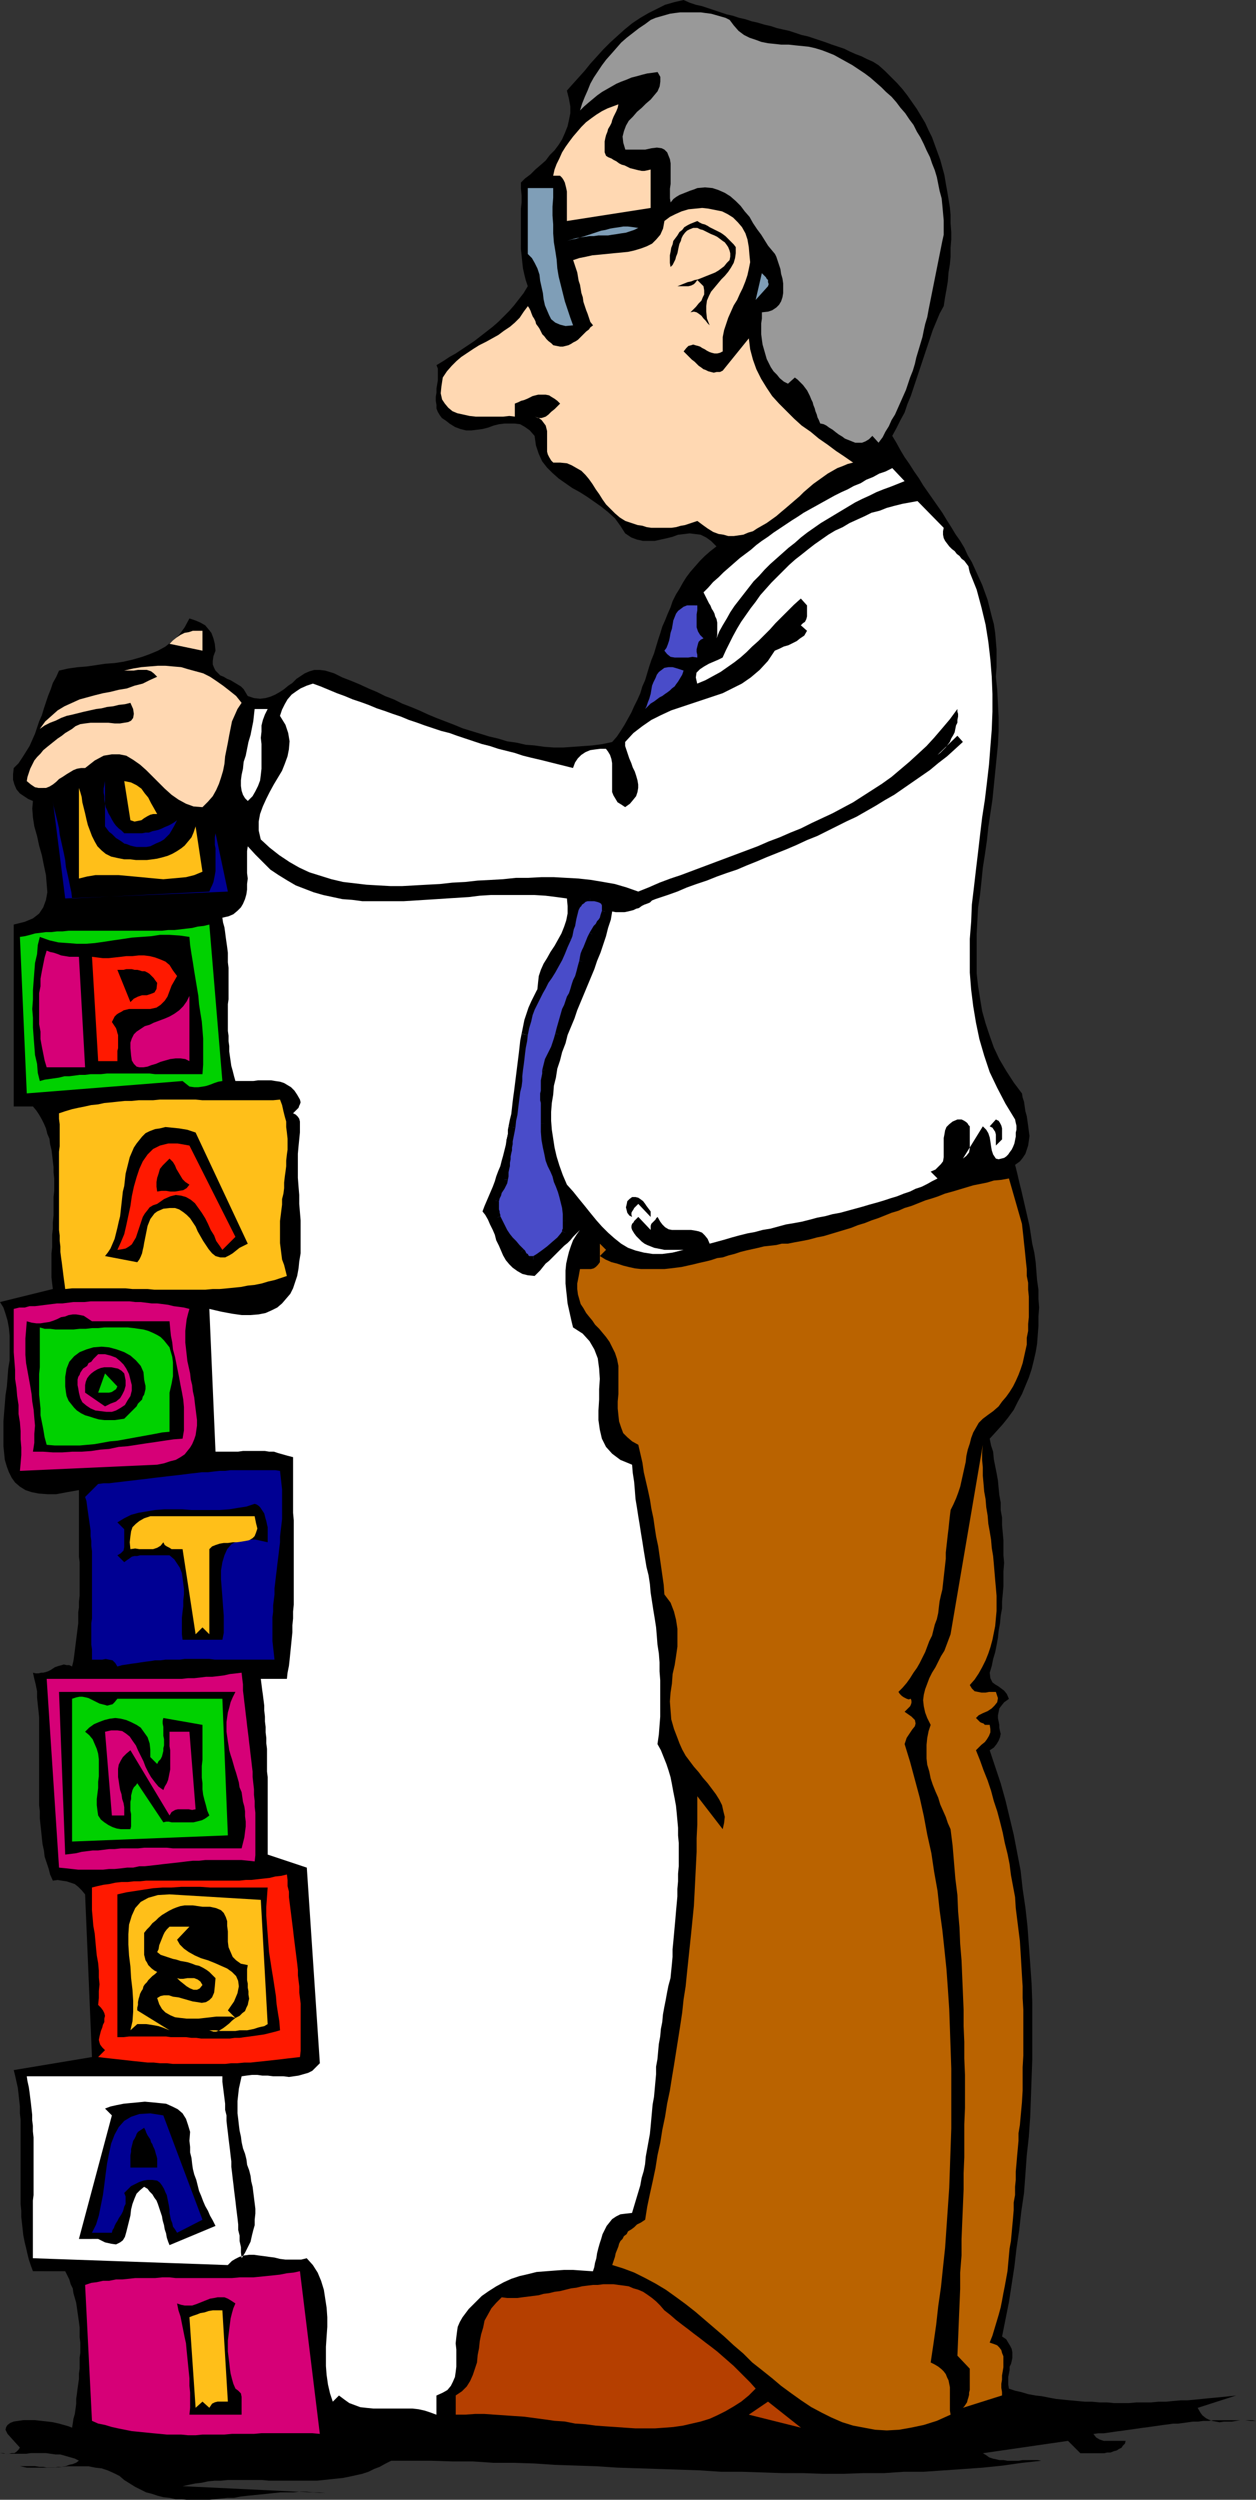 <?xml version="1.0" encoding="UTF-8" standalone="no"?>
<svg
   version="1.0"
   width="78.254mm"
   height="155.711mm"
   id="svg83"
   sodipodi:docname="Stacking It Up.wmf"
   xmlns:inkscape="http://www.inkscape.org/namespaces/inkscape"
   xmlns:sodipodi="http://sodipodi.sourceforge.net/DTD/sodipodi-0.dtd"
   xmlns="http://www.w3.org/2000/svg"
   xmlns:svg="http://www.w3.org/2000/svg">
  <rect width="100%" height="100%" fill="#333333" stroke="none"/>
  <sodipodi:namedview
     id="namedview83"
     pagecolor="#ffffff"
     bordercolor="#000000"
     borderopacity="0.25"
     inkscape:showpageshadow="2"
     inkscape:pageopacity="0.0"
     inkscape:pagecheckerboard="0"
     inkscape:deskcolor="#d1d1d1"
     inkscape:document-units="mm" />
  <defs
     id="defs1">
    <pattern
       id="WMFhbasepattern"
       patternUnits="userSpaceOnUse"
       width="6"
       height="6"
       x="0"
       y="0" />
  </defs>
  <path
     style="fill:#000000;fill-opacity:1;fill-rule:evenodd;stroke:none"
     d="m 206.872,15.351 1.455,1.293 1.455,1.454 1.455,1.454 1.293,1.454 1.131,1.454 1.131,1.616 1.131,1.616 0.97,1.616 0.97,1.616 0.808,1.778 0.808,1.616 0.646,1.778 0.646,1.778 0.646,1.778 0.485,1.778 0.485,1.778 0.323,1.939 0.323,1.778 0.323,1.939 0.323,1.939 0.162,1.778 v 1.939 l 0.162,2.101 V 56.395 l -0.162,1.939 v 2.101 l -0.162,1.778 -0.323,1.939 -0.162,2.101 -0.323,1.939 -0.323,1.778 -0.323,2.101 -0.97,1.778 -0.808,1.939 -0.808,1.939 -0.646,1.939 -0.646,1.939 -0.646,1.939 -0.646,1.939 -0.646,1.939 -0.646,1.939 -0.646,1.939 -0.646,1.939 -0.808,1.939 -0.646,1.939 -0.97,1.778 -0.97,1.939 -0.97,1.778 0.97,1.616 0.97,1.778 0.97,1.616 1.131,1.616 1.131,1.778 1.131,1.616 0.97,1.616 1.131,1.616 1.131,1.616 1.131,1.616 1.131,1.616 0.97,1.616 1.131,1.778 0.97,1.616 1.131,1.616 0.97,1.616 0.808,1.778 0.97,1.616 0.808,1.778 0.808,1.778 0.808,1.778 0.646,1.778 0.646,1.778 0.485,1.939 0.485,1.939 0.485,1.778 0.323,2.101 0.162,1.939 0.162,1.939 v 2.101 2.101 l -0.162,2.262 0.323,3.07 0.162,3.232 0.162,3.232 v 3.232 l -0.162,3.232 -0.323,3.232 -0.323,3.232 -0.323,3.232 -0.323,3.232 -0.485,3.232 -0.485,3.232 -0.323,3.07 -0.485,3.393 -0.485,3.07 -0.323,3.232 -0.323,3.07 -0.485,3.232 -0.162,3.07 -0.162,3.07 v 3.232 2.909 3.07 l 0.323,2.909 0.485,3.07 0.485,2.909 0.808,2.909 0.97,2.909 0.97,2.747 1.293,2.747 1.616,2.747 1.778,2.747 1.939,2.585 0.162,0.97 0.323,0.97 0.162,1.131 0.162,1.131 0.323,1.131 0.162,1.131 0.162,1.131 0.162,1.293 0.162,1.131 -0.162,1.131 -0.162,1.131 -0.323,0.97 -0.323,0.97 -0.646,0.97 -0.646,0.808 -1.131,0.808 0.485,1.939 0.485,2.101 0.485,1.939 0.485,2.101 0.485,2.101 0.485,2.101 0.485,2.101 0.323,2.101 0.323,2.101 0.485,2.101 0.323,2.262 0.162,2.101 0.162,2.101 0.323,2.262 v 2.101 l 0.162,2.101 -0.162,2.101 v 2.262 l -0.162,2.101 -0.162,2.101 -0.323,1.939 -0.485,2.101 -0.485,1.939 -0.646,1.939 -0.808,1.939 -0.808,1.939 -0.97,1.778 -0.97,1.939 -1.293,1.778 -1.293,1.616 -1.455,1.616 -1.616,1.778 0.323,1.616 0.485,1.454 0.162,1.778 0.323,1.616 0.323,1.616 0.323,1.778 0.162,1.778 0.162,1.616 0.323,1.778 v 1.778 l 0.323,1.778 v 1.778 l 0.162,1.778 0.162,1.778 v 1.778 1.778 l 0.162,1.778 -0.162,1.939 v 1.778 1.778 l -0.162,1.778 -0.162,1.778 v 1.616 l -0.323,1.778 -0.162,1.778 -0.323,1.778 -0.162,1.616 -0.323,1.778 -0.323,1.616 -0.485,1.616 -0.323,1.616 -0.485,1.616 0.162,1.293 0.485,0.97 0.646,0.485 0.808,0.485 0.646,0.485 0.646,0.485 0.646,0.808 0.485,1.131 -1.131,0.808 -0.646,0.808 -0.485,0.646 -0.162,0.808 -0.162,0.808 v 0.646 l 0.162,0.808 0.162,0.808 v 0.646 l 0.162,0.808 0.162,0.646 -0.162,0.808 -0.323,0.808 -0.485,0.808 -0.646,0.808 -0.97,0.646 1.293,3.878 1.293,3.878 1.131,4.04 0.97,4.04 0.97,4.04 0.808,4.201 0.808,4.201 0.485,4.363 0.646,4.363 0.485,4.363 0.323,4.363 0.323,4.525 0.323,4.525 0.162,4.363 v 4.525 4.525 4.686 l -0.162,4.525 -0.162,4.525 -0.162,4.363 -0.323,4.686 -0.485,4.363 -0.323,4.525 -0.323,4.363 -0.646,4.363 -0.485,4.363 -0.646,4.363 -0.485,4.201 -0.646,4.201 -0.646,4.201 -0.808,4.04 -0.808,4.04 0.97,0.646 0.485,0.808 0.485,0.808 0.323,0.646 0.162,0.808 v 0.646 0.646 l -0.162,0.808 -0.162,0.646 -0.323,0.646 v 0.808 l -0.162,0.808 -0.162,0.808 v 0.808 0.97 l 0.162,0.97 1.455,0.485 1.455,0.323 1.616,0.485 1.778,0.323 1.455,0.162 1.616,0.323 1.778,0.323 1.616,0.162 1.616,0.162 1.778,0.162 1.778,0.162 h 1.616 l 1.778,0.162 h 1.778 l 1.616,0.162 h 1.778 1.778 l 1.778,-0.162 h 1.616 1.778 l 1.778,-0.162 h 1.778 l 1.616,-0.162 1.778,-0.162 h 1.616 l 1.778,-0.162 1.616,-0.162 1.616,-0.162 1.778,-0.162 1.616,-0.162 1.616,-0.162 1.455,-0.162 -9.051,2.909 0.646,1.131 0.485,0.646 0.808,0.646 0.646,0.323 0.808,0.323 0.97,0.162 0.808,0.162 0.97,-0.162 h 0.97 0.97 l 0.97,-0.162 0.97,-0.162 h 0.97 0.97 0.97 l 0.808,0.162 h -1.293 l -1.293,-0.162 h -1.131 -1.293 -1.293 -1.293 -1.131 -1.293 l -1.131,0.162 h -1.293 l -1.131,0.162 h -1.293 l -1.131,0.162 -1.131,0.162 -1.293,0.162 h -1.131 l -1.131,0.162 -1.293,0.162 -1.131,0.162 -1.131,0.162 -1.131,0.162 -1.293,0.162 -1.131,0.162 -1.131,0.162 -1.131,0.162 -1.131,0.162 -1.293,0.162 -1.131,0.162 -1.131,0.162 -1.131,0.162 h -1.293 l -1.131,0.162 0.646,0.808 0.808,0.485 0.97,0.323 h 0.97 1.131 0.97 1.131 0.97 l -0.162,0.646 -0.485,0.485 -0.323,0.485 -0.646,0.323 -0.485,0.323 -0.646,0.162 -0.808,0.323 h -0.808 l -0.646,0.162 h -0.808 -0.808 -0.808 -0.808 -0.808 -0.808 -0.808 l -2.909,-2.909 -20.041,2.909 0.808,0.485 0.646,0.485 0.97,0.323 0.808,0.162 0.646,0.162 h 0.97 l 0.97,0.162 h 0.808 0.97 0.808 l 0.97,-0.162 h 0.808 0.97 0.808 0.97 l 0.808,0.162 -4.525,0.485 -4.525,0.646 -4.687,0.485 -4.525,0.323 -4.687,0.323 -4.687,0.323 h -4.687 l -4.687,0.323 h -4.849 l -4.687,0.162 h -4.849 l -4.687,-0.162 h -4.849 l -4.849,-0.162 -4.849,-0.162 h -4.849 l -4.849,-0.323 -4.849,-0.162 -4.849,-0.162 -4.849,-0.162 -5.01,-0.162 -4.849,-0.323 -4.849,-0.162 -4.849,-0.162 -4.849,-0.323 -4.849,-0.162 h -4.849 l -4.849,-0.323 h -4.849 l -4.849,-0.162 h -4.849 -4.687 l -1.293,0.646 -1.455,0.808 -1.293,0.485 -1.293,0.646 -1.455,0.485 -1.455,0.323 -1.455,0.323 -1.616,0.323 -1.455,0.162 -1.616,0.162 -1.455,0.162 -1.616,0.162 H 73.052 71.436 69.819 68.203 66.587 64.971 63.355 l -1.616,-0.162 H 60.122 58.506 56.89 55.274 53.657 l -1.616,0.162 H 50.587 l -1.616,0.162 -1.455,0.323 -1.455,0.162 -1.616,0.323 -1.455,0.323 33.617,1.616 -1.455,-0.162 h -1.455 l -1.455,-0.162 h -1.455 l -1.616,0.162 h -1.616 -1.455 l -1.616,0.162 -1.455,0.162 -1.616,0.162 -1.616,0.162 -1.616,0.162 -1.455,0.162 -1.616,0.323 h -1.616 l -1.455,0.162 -1.616,0.162 -1.455,0.162 h -1.616 -1.455 -1.616 l -1.455,-0.162 h -1.455 l -1.455,-0.323 -1.455,-0.162 -1.293,-0.323 -1.455,-0.485 -1.293,-0.323 -1.293,-0.646 -1.293,-0.646 -1.293,-0.808 -1.293,-0.808 -1.131,-0.97 -1.293,-0.646 -1.455,-0.646 -1.455,-0.485 -1.455,-0.162 -1.616,-0.323 H 19.394 17.778 16 l -1.616,0.162 -1.616,0.162 H 11.152 9.536 7.919 6.303 L 4.687,580.597 H 5.657 6.465 7.434 8.243 l 0.97,0.162 h 0.97 l 0.808,0.162 h 0.97 0.97 l 0.808,-0.162 h 0.808 l 0.97,-0.162 0.808,-0.323 0.808,-0.162 0.808,-0.323 0.646,-0.485 -0.97,-0.485 -1.131,-0.323 -1.131,-0.323 -1.131,-0.323 h -1.131 l -1.131,-0.162 -1.131,-0.162 H 9.697 8.404 7.273 l -1.131,0.162 H 4.849 3.717 2.424 1.293 L 0,577.527 h 0.808 l 0.485,0.162 h 0.808 l 0.646,-0.162 h 0.646 l 0.485,-0.323 0.485,-0.485 0.323,-0.485 -2.909,-3.232 -0.485,-0.97 0.162,-0.646 0.323,-0.485 0.646,-0.485 0.808,-0.323 1.131,-0.162 1.131,-0.162 H 6.788 8.243 l 1.455,0.162 1.455,0.162 1.293,0.162 1.455,0.323 1.131,0.323 1.131,0.323 0.808,0.323 0.162,-0.97 0.162,-1.131 0.323,-1.131 0.162,-1.131 0.162,-1.293 v -1.131 l 0.162,-1.131 0.162,-1.293 0.162,-1.131 0.162,-1.131 v -1.293 l 0.162,-1.131 v -1.293 -1.293 l 0.162,-1.131 v -1.131 -1.293 l -0.162,-1.293 v -1.131 -1.131 l -0.162,-1.293 -0.162,-1.131 -0.162,-1.131 -0.162,-1.131 -0.162,-1.131 -0.323,-1.131 -0.323,-1.131 -0.162,-1.131 -0.485,-0.97 -0.323,-1.131 -0.485,-0.97 -0.485,-0.97 H 7.758 L 7.273,533.412 6.788,531.958 6.465,530.665 6.142,529.211 5.818,527.918 5.495,526.302 5.333,524.848 5.172,523.394 5.01,521.939 v -1.454 l -0.162,-1.616 v -1.454 -1.454 -1.616 -1.616 -1.454 -1.616 -1.454 -1.616 -1.454 -1.616 -1.454 -1.454 -1.616 l -0.162,-1.454 v -1.616 L 4.525,494.469 4.364,493.014 4.202,491.56 3.879,490.106 3.556,488.652 3.232,487.359 21.657,484.289 20.041,445.991 l -0.808,-0.97 -0.808,-0.808 -0.808,-0.646 -0.97,-0.323 -0.97,-0.323 -1.131,-0.162 -0.97,-0.162 -1.131,0.162 -0.646,-1.454 -0.323,-1.293 -0.485,-1.454 -0.485,-1.454 -0.162,-1.454 -0.323,-1.454 -0.162,-1.454 -0.162,-1.616 -0.162,-1.454 -0.162,-1.616 v -1.616 l -0.162,-1.454 v -1.616 -1.616 -1.616 -1.616 -1.454 -1.778 -1.616 -1.454 -1.616 -1.616 -1.616 -1.616 -1.454 L 9.051,402.685 8.889,401.231 8.727,399.615 v -1.454 l -0.323,-1.616 -0.323,-1.293 -0.323,-1.454 0.646,0.162 H 9.051 l 0.646,-0.162 h 0.485 l 0.646,-0.162 0.485,-0.162 0.646,-0.323 0.485,-0.323 0.485,-0.323 0.485,-0.162 0.485,-0.162 0.646,-0.162 0.485,-0.162 0.646,0.162 h 0.646 l 0.646,0.323 0.323,-1.293 0.162,-1.131 0.162,-1.293 0.162,-1.293 0.162,-1.293 0.162,-1.293 0.162,-1.293 0.162,-1.293 v -1.293 -1.293 l 0.162,-1.131 v -1.293 l 0.162,-1.454 v -1.293 -1.293 -1.293 -1.293 -1.293 -1.454 l -0.162,-1.293 v -1.293 -1.293 -1.293 -1.293 -1.293 -1.293 -1.293 -1.454 -1.293 -1.293 -1.293 -1.293 l -2.748,0.485 -2.586,0.485 h -2.101 l -2.101,-0.162 -1.616,-0.323 -1.455,-0.485 -1.293,-0.808 -1.131,-0.97 -0.808,-1.131 -0.646,-1.293 -0.485,-1.293 -0.485,-1.616 -0.162,-1.616 -0.162,-1.616 v -1.939 -1.939 -1.939 l 0.162,-2.101 0.162,-1.939 0.162,-2.101 0.323,-2.101 0.162,-2.101 0.162,-2.101 0.323,-1.939 v -2.101 -1.939 -1.778 L 2.101,312.679 1.778,310.901 1.293,309.285 0.808,307.831 0,306.538 l 12.445,-3.07 -0.162,-1.293 -0.162,-1.454 v -1.293 -1.454 -1.454 -1.454 l 0.162,-1.454 v -1.454 -1.454 l 0.162,-1.454 v -1.454 l 0.162,-1.616 v -1.454 -1.454 -1.454 l 0.162,-1.454 v -1.454 -1.454 l -0.162,-1.454 v -1.293 l -0.162,-1.293 -0.162,-1.454 -0.162,-1.293 -0.323,-1.293 -0.162,-1.293 -0.485,-1.131 -0.323,-1.293 -0.485,-1.131 -0.485,-0.97 -0.646,-1.131 -0.646,-0.97 -0.808,-0.97 h -4.525 v -42.822 l 2.586,-0.646 1.939,-0.808 1.455,-1.131 0.97,-1.454 0.646,-1.778 0.323,-1.778 -0.162,-1.939 -0.162,-2.101 -0.485,-2.262 -0.485,-2.424 -0.646,-2.262 -0.485,-2.262 -0.646,-2.262 -0.323,-2.101 -0.162,-2.101 0.162,-1.778 -1.131,-0.485 -0.97,-0.646 -0.97,-0.646 -0.808,-0.97 -0.485,-1.131 -0.323,-1.131 v -1.293 l 0.162,-1.454 1.131,-1.131 0.97,-1.454 0.808,-1.293 0.808,-1.293 0.646,-1.454 0.646,-1.454 0.485,-1.454 0.485,-1.454 0.646,-1.454 0.485,-1.616 0.485,-1.454 0.485,-1.454 0.646,-1.616 0.485,-1.454 0.808,-1.454 0.646,-1.454 2.101,-0.485 2.263,-0.323 2.101,-0.162 2.263,-0.323 2.101,-0.323 2.263,-0.162 2.101,-0.323 2.101,-0.485 2.263,-0.646 1.778,-0.646 1.939,-0.808 1.778,-0.97 1.616,-1.293 1.616,-1.454 1.293,-1.778 1.131,-2.101 1.455,0.485 1.131,0.485 1.131,0.646 0.808,0.97 0.646,0.808 0.485,1.293 0.323,1.293 0.162,1.616 -0.485,1.293 -0.162,1.131 v 0.808 l 0.323,0.808 0.323,0.646 0.485,0.485 0.646,0.646 0.808,0.323 0.808,0.485 0.808,0.323 0.808,0.485 0.808,0.485 0.808,0.485 0.646,0.646 0.485,0.808 0.485,0.808 1.455,0.485 1.455,0.162 1.293,-0.162 1.131,-0.323 1.131,-0.485 1.131,-0.646 0.97,-0.646 0.97,-0.808 0.97,-0.646 0.97,-0.97 0.97,-0.646 0.97,-0.646 1.131,-0.485 1.131,-0.323 h 1.293 l 1.293,0.162 2.101,0.646 1.939,0.97 2.101,0.808 1.939,0.808 2.101,0.97 1.939,0.808 1.939,0.97 2.101,0.808 1.939,0.97 2.101,0.808 1.939,0.808 2.101,0.97 1.939,0.808 2.101,0.808 2.101,0.808 1.939,0.808 2.101,0.646 2.101,0.646 2.101,0.646 2.101,0.485 2.101,0.646 2.263,0.323 2.101,0.485 2.101,0.162 2.263,0.323 2.263,0.162 h 2.263 l 2.263,-0.162 2.263,-0.162 2.263,-0.162 2.424,-0.323 2.263,-0.485 1.131,-1.293 0.97,-1.454 0.808,-1.293 0.808,-1.454 0.808,-1.454 0.646,-1.454 0.808,-1.616 0.646,-1.454 0.485,-1.616 0.646,-1.454 0.485,-1.616 0.485,-1.616 0.485,-1.454 0.646,-1.616 0.485,-1.616 0.485,-1.616 0.485,-1.454 0.485,-1.616 0.646,-1.454 0.646,-1.616 0.646,-1.454 0.485,-1.454 0.808,-1.616 0.808,-1.293 0.808,-1.454 0.808,-1.293 0.97,-1.293 1.131,-1.293 1.131,-1.293 1.131,-1.131 1.293,-1.131 1.455,-1.131 -1.293,-1.293 -1.131,-0.808 -1.293,-0.646 -1.293,-0.162 -1.293,-0.162 -1.293,0.162 -1.455,0.162 -1.293,0.485 -1.293,0.323 -1.455,0.323 -1.455,0.323 h -1.293 -1.455 l -1.455,-0.323 -1.293,-0.485 -1.455,-0.97 -1.131,-1.778 -1.293,-1.778 -1.616,-1.454 -1.616,-1.293 -1.616,-1.131 -1.616,-1.131 -1.778,-1.131 -1.778,-0.97 -1.616,-1.131 -1.616,-1.131 -1.455,-1.293 -1.293,-1.293 -1.131,-1.454 -0.808,-1.778 -0.646,-1.939 -0.323,-2.262 -1.131,-1.293 -1.131,-0.808 -1.131,-0.646 -1.293,-0.162 h -1.131 -1.293 l -1.293,0.162 -1.293,0.323 -1.293,0.485 -1.293,0.323 -1.293,0.162 -1.293,0.162 h -1.293 l -1.293,-0.323 -1.293,-0.485 -1.293,-0.808 -0.808,-0.646 -0.97,-0.646 -0.485,-0.646 -0.485,-0.808 -0.323,-0.808 V 95.339 l -0.162,-0.97 v -0.97 l 0.162,-0.97 v -0.97 l 0.162,-0.97 0.162,-0.97 V 88.552 87.582 86.774 l -0.323,-0.808 1.616,-0.97 1.455,-0.97 1.455,-0.808 1.455,-0.97 1.455,-0.97 1.455,-0.97 1.455,-1.131 1.455,-1.131 1.455,-1.131 1.293,-1.131 1.293,-1.293 1.293,-1.293 1.131,-1.293 1.131,-1.454 1.131,-1.454 0.97,-1.616 -0.485,-1.454 -0.323,-1.293 -0.323,-1.454 -0.162,-1.454 -0.162,-1.616 -0.162,-1.454 V 57.042 55.426 53.81 52.356 50.74 49.124 l 0.162,-1.454 v -1.616 l -0.162,-1.616 v -1.454 l 0.97,-0.97 1.293,-0.97 1.131,-1.131 1.131,-0.97 1.293,-1.131 0.97,-1.293 1.131,-1.131 0.97,-1.293 0.808,-1.293 0.646,-1.454 0.646,-1.616 0.323,-1.454 0.323,-1.616 v -1.616 l -0.323,-1.778 -0.485,-1.939 1.293,-1.454 1.455,-1.616 1.455,-1.616 1.293,-1.616 1.616,-1.778 1.455,-1.616 1.616,-1.616 1.778,-1.616 1.616,-1.454 1.778,-1.454 1.939,-1.293 1.939,-1.131 1.939,-0.97 1.939,-0.97 2.263,-0.646 L 160.972,0 l 1.455,0.646 1.455,0.485 1.455,0.323 1.455,0.485 1.455,0.485 1.455,0.485 1.455,0.485 1.455,0.323 1.455,0.485 1.455,0.323 1.455,0.485 1.455,0.323 1.616,0.485 1.455,0.323 1.455,0.485 1.455,0.323 1.455,0.323 1.455,0.485 1.455,0.485 1.455,0.323 1.455,0.485 1.455,0.485 1.455,0.485 1.293,0.485 1.455,0.485 1.455,0.485 1.293,0.646 1.455,0.646 1.293,0.485 1.293,0.646 1.455,0.646 z"
     id="path1" />
  <path
     style="fill:#999999;fill-opacity:1;fill-rule:evenodd;stroke:none"
     d="m 194.751,12.281 1.616,0.646 1.455,0.808 1.455,0.808 1.455,0.808 1.455,0.97 1.455,0.97 1.293,0.97 1.293,1.131 1.293,1.131 1.131,1.131 1.293,1.131 1.131,1.293 0.97,1.293 1.131,1.293 0.97,1.454 0.97,1.293 0.808,1.616 0.808,1.293 0.808,1.616 0.646,1.454 0.808,1.616 0.485,1.454 0.646,1.616 0.485,1.616 0.323,1.616 0.323,1.616 0.485,1.778 0.162,1.616 0.162,1.778 0.162,1.778 v 1.616 1.778 l -0.323,1.454 -0.323,1.616 -0.323,1.616 -0.323,1.616 -0.323,1.616 -0.323,1.616 -0.323,1.616 -0.323,1.616 -0.323,1.616 -0.323,1.616 -0.323,1.616 -0.323,1.778 -0.485,1.616 -0.323,1.454 -0.323,1.616 -0.485,1.616 -0.485,1.616 -0.485,1.616 -0.323,1.454 -0.485,1.616 -0.646,1.616 -0.485,1.454 -0.485,1.454 -0.646,1.454 -0.646,1.454 -0.646,1.454 -0.646,1.454 -0.808,1.293 -0.646,1.454 -0.808,1.293 -0.646,1.293 -0.97,1.293 -1.455,-1.616 -0.808,0.808 -0.808,0.485 -0.808,0.323 h -0.808 -0.808 l -0.808,-0.323 -0.808,-0.323 -0.808,-0.323 -0.646,-0.485 -0.808,-0.485 -0.646,-0.485 -0.808,-0.646 -0.808,-0.485 -0.646,-0.485 -0.646,-0.323 -0.808,-0.162 -0.323,-0.808 -0.323,-0.646 -0.162,-0.646 -0.323,-0.808 -0.162,-0.646 -0.323,-0.808 -0.162,-0.646 -0.323,-0.646 -0.323,-0.808 -0.323,-0.646 -0.323,-0.646 -0.485,-0.646 -0.485,-0.646 -0.646,-0.646 -0.646,-0.646 -0.646,-0.485 -1.616,1.454 -0.97,-0.485 -0.97,-0.808 -0.646,-0.808 -0.808,-0.808 -0.646,-0.97 -0.485,-0.97 -0.485,-0.97 -0.323,-1.131 -0.323,-1.131 -0.323,-1.131 -0.162,-1.131 -0.162,-1.293 v -1.293 -1.293 l 0.162,-1.131 v -1.454 l 1.455,-0.162 0.97,-0.323 0.97,-0.646 0.646,-0.646 0.485,-0.808 0.323,-0.97 0.162,-0.97 V 67.868 66.737 l -0.162,-1.131 -0.323,-1.131 -0.162,-1.131 -0.323,-0.97 -0.323,-0.97 -0.323,-0.97 -0.323,-0.646 -0.808,-0.97 -0.808,-0.97 -0.808,-1.293 -0.808,-1.293 -0.97,-1.293 -0.97,-1.454 -0.808,-1.454 -1.131,-1.293 -0.97,-1.293 -1.131,-1.131 -1.293,-1.131 -1.293,-0.808 -1.455,-0.646 -1.455,-0.485 -1.778,-0.162 -1.778,0.162 -0.808,0.323 -0.97,0.323 -0.808,0.323 -0.808,0.323 -0.808,0.323 -0.808,0.485 -0.646,0.485 -0.646,0.808 -0.162,-0.97 v -1.131 -1.131 l 0.162,-1.131 v -1.293 -1.131 -1.131 -1.293 l -0.162,-0.97 -0.323,-0.808 -0.323,-0.808 -0.646,-0.646 -0.646,-0.323 -1.131,-0.162 -1.293,0.162 -1.455,0.323 h -4.687 l -0.485,-1.616 -0.162,-1.454 0.323,-1.293 0.485,-1.293 0.646,-1.131 0.97,-0.97 0.97,-1.131 1.131,-0.97 0.97,-0.97 1.131,-0.97 0.808,-0.97 0.808,-0.97 0.485,-1.131 0.162,-1.131 v -1.131 l -0.646,-1.131 -1.131,0.162 -1.293,0.162 -1.293,0.323 -1.131,0.323 -1.293,0.323 -1.131,0.485 -1.293,0.485 -1.131,0.485 -1.131,0.646 -1.131,0.646 -1.131,0.646 -1.131,0.808 -0.97,0.808 -0.97,0.808 -1.131,0.97 -0.97,0.97 0.485,-1.616 0.646,-1.616 0.646,-1.454 0.646,-1.616 0.808,-1.454 0.97,-1.454 0.97,-1.454 0.97,-1.293 1.293,-1.454 1.131,-1.293 1.131,-1.293 1.293,-1.131 1.455,-1.131 1.455,-1.131 1.455,-0.97 1.293,-0.97 1.131,-0.485 1.131,-0.323 1.131,-0.323 1.131,-0.323 1.131,-0.162 1.293,-0.162 h 1.131 1.293 1.131 1.293 l 1.131,0.162 1.293,0.162 1.131,0.323 1.131,0.323 1.131,0.323 0.97,0.485 0.97,1.293 1.131,1.293 1.293,0.97 1.293,0.646 1.455,0.485 1.293,0.485 1.616,0.323 1.616,0.162 1.455,0.162 h 1.778 l 1.455,0.162 1.616,0.162 1.616,0.162 1.455,0.323 1.616,0.485 z"
     id="path2" />
  <path
     style="fill:#ffd8b2;fill-opacity:1;fill-rule:evenodd;stroke:none"
     d="m 145.619,24.562 -0.162,0.808 -0.323,0.808 -0.323,0.646 -0.323,0.646 -0.323,0.808 -0.162,0.646 -0.323,0.646 -0.485,0.808 -0.162,0.646 -0.323,0.808 -0.162,0.646 -0.162,0.808 v 0.808 0.808 0.97 l 0.323,0.808 0.485,0.323 0.808,0.323 0.485,0.323 0.646,0.323 0.646,0.485 0.646,0.323 0.646,0.162 0.646,0.323 0.646,0.323 0.646,0.162 0.646,0.162 0.646,0.162 0.808,0.162 h 0.646 l 0.808,-0.162 0.646,-0.162 v 9.049 l -19.717,3.07 v -0.646 -0.646 -0.646 -0.808 -0.646 -0.808 -0.646 -0.808 -0.646 -0.646 l -0.162,-0.808 -0.162,-0.646 -0.162,-0.646 -0.323,-0.646 -0.323,-0.485 -0.485,-0.485 h -1.616 l 0.323,-1.454 0.485,-1.293 0.646,-1.293 0.646,-1.454 0.808,-1.293 0.808,-1.131 0.97,-1.293 0.97,-1.131 0.97,-1.131 1.131,-1.131 1.293,-0.97 1.131,-0.808 1.293,-0.808 1.293,-0.646 1.293,-0.485 z"
     id="path3" />
  <path
     style="fill:#7f9eb7;fill-opacity:1;fill-rule:evenodd;stroke:none"
     d="m 130.265,44.276 v 2.262 l -0.162,2.101 v 2.101 l 0.162,2.101 v 2.101 l 0.162,2.101 0.323,1.939 0.323,2.101 0.162,2.101 0.323,1.939 0.485,1.939 0.485,1.939 0.485,1.939 0.646,1.939 0.646,1.939 0.646,1.778 -1.778,0.162 -1.293,-0.323 -1.131,-0.485 -0.97,-0.808 -0.485,-0.97 -0.485,-1.131 -0.485,-1.131 -0.323,-1.454 -0.162,-1.454 -0.323,-1.454 -0.323,-1.454 -0.162,-1.454 -0.485,-1.454 -0.646,-1.293 -0.646,-1.131 -0.97,-0.97 V 44.276 Z"
     id="path4" />
  <path
     style="fill:#ffd8b2;fill-opacity:1;fill-rule:evenodd;stroke:none"
     d="m 176.326,58.173 0.162,1.939 0.162,1.616 -0.323,1.616 -0.323,1.454 -0.485,1.454 -0.646,1.616 -0.646,1.293 -0.646,1.454 -0.808,1.293 -0.646,1.454 -0.646,1.454 -0.485,1.454 -0.485,1.454 -0.323,1.616 v 1.616 1.778 l -0.646,0.323 -0.646,0.162 h -0.646 l -0.646,-0.162 -0.485,-0.162 -0.646,-0.323 -0.485,-0.323 -0.646,-0.323 -0.485,-0.323 -0.485,-0.162 -0.646,-0.162 -0.485,-0.162 -0.485,0.162 -0.646,0.162 -0.485,0.485 -0.646,0.808 0.485,0.485 0.485,0.485 0.485,0.485 0.485,0.485 0.646,0.485 0.485,0.485 0.485,0.485 0.485,0.323 0.646,0.485 0.485,0.162 0.646,0.323 0.646,0.162 0.646,0.162 0.646,-0.162 h 0.808 l 0.646,-0.323 6.142,-7.595 0.323,2.585 0.646,2.424 0.808,2.262 1.131,2.262 1.293,2.101 1.293,1.939 1.616,1.778 1.778,1.778 1.778,1.778 1.778,1.616 2.101,1.454 1.939,1.616 2.101,1.454 1.939,1.454 1.939,1.293 2.101,1.454 -1.293,0.323 -1.131,0.485 -1.293,0.485 -1.131,0.646 -1.131,0.646 -1.131,0.808 -1.131,0.808 -1.131,0.808 -1.131,0.97 -1.131,0.97 -0.97,0.97 -1.131,0.97 -1.131,0.97 -1.131,0.97 -0.97,0.808 -1.131,0.97 -1.131,0.808 -1.131,0.808 -1.131,0.646 -1.131,0.646 -0.97,0.646 -1.131,0.323 -1.131,0.485 -1.131,0.162 -1.131,0.162 h -1.293 l -1.131,-0.323 -1.131,-0.162 -1.293,-0.485 -1.293,-0.808 -1.131,-0.808 -1.293,-0.97 -0.97,0.323 -0.97,0.323 -0.97,0.323 -0.97,0.162 -1.131,0.323 -1.131,0.162 h -1.131 -1.131 -1.293 -1.131 l -1.131,-0.162 -0.97,-0.323 -1.131,-0.162 -0.97,-0.323 -0.97,-0.323 -0.97,-0.323 -1.293,-0.808 -1.131,-0.97 -0.97,-0.97 -1.131,-1.131 -0.808,-1.131 -0.808,-1.293 -0.808,-1.131 -0.808,-1.293 -0.808,-1.131 -0.808,-0.97 -0.97,-0.97 -1.131,-0.646 -1.131,-0.646 -1.131,-0.485 -1.616,-0.162 h -1.616 l -0.485,-0.485 -0.485,-0.808 -0.323,-0.646 -0.162,-0.646 v -0.808 -0.808 -0.808 -0.808 -0.808 -0.808 l -0.162,-0.646 -0.162,-0.646 -0.485,-0.646 -0.485,-0.646 -0.646,-0.485 -0.97,-0.323 0.808,0.323 h 0.808 l 0.97,-0.323 0.646,-0.485 0.646,-0.646 0.808,-0.646 0.646,-0.646 0.646,-0.646 -0.646,-0.646 -0.646,-0.485 -0.808,-0.485 -0.485,-0.323 -0.808,-0.162 h -0.485 -0.646 -0.646 l -0.646,0.162 -0.646,0.162 -0.646,0.323 -0.646,0.323 -0.808,0.323 -0.646,0.162 -0.646,0.323 -0.808,0.323 v 3.07 l -1.293,-0.162 -1.455,0.162 h -1.616 -1.616 -1.616 -1.616 l -1.455,-0.162 -1.455,-0.323 -1.455,-0.323 -1.131,-0.485 -0.97,-0.808 -0.808,-0.97 -0.646,-0.97 -0.323,-1.454 0.162,-1.616 0.323,-2.101 0.97,-1.454 1.131,-1.293 1.131,-1.131 1.131,-0.97 1.455,-0.97 1.455,-0.97 1.293,-0.808 1.616,-0.808 1.455,-0.808 1.455,-0.808 1.293,-0.97 1.455,-0.97 1.131,-0.97 1.131,-1.131 0.97,-1.454 0.97,-1.293 0.323,0.485 0.323,0.646 0.162,0.485 0.323,0.808 0.323,0.485 0.323,0.646 0.162,0.646 0.485,0.646 0.323,0.485 0.323,0.646 0.323,0.646 0.485,0.485 0.485,0.646 0.485,0.485 0.646,0.485 0.485,0.485 0.808,0.162 0.808,0.162 h 0.646 l 0.646,-0.162 0.646,-0.162 0.646,-0.323 0.485,-0.323 0.646,-0.323 0.485,-0.323 0.485,-0.485 0.485,-0.485 0.485,-0.485 0.485,-0.485 0.646,-0.485 0.323,-0.485 0.646,-0.485 -0.646,-0.808 -0.323,-0.97 -0.323,-0.97 -0.323,-0.808 -0.323,-0.97 -0.323,-0.97 -0.162,-1.131 -0.323,-0.97 -0.162,-0.97 -0.162,-0.97 -0.323,-0.97 -0.162,-0.97 -0.162,-0.97 -0.323,-0.97 -0.323,-0.97 -0.323,-0.97 1.455,-0.485 1.616,-0.323 1.455,-0.323 1.778,-0.162 1.616,-0.162 1.616,-0.162 1.778,-0.162 1.616,-0.162 1.455,-0.323 1.616,-0.485 1.293,-0.485 1.293,-0.646 0.97,-0.97 0.97,-1.131 0.646,-1.454 0.323,-1.778 1.293,-0.97 1.293,-0.646 1.455,-0.646 1.616,-0.485 1.616,-0.162 1.616,-0.162 1.455,0.162 1.616,0.323 1.616,0.323 1.293,0.646 1.293,0.808 1.131,1.131 0.97,1.131 0.808,1.454 0.485,1.454 z"
     id="path5" />
  <path
     style="fill:#000000;fill-opacity:1;fill-rule:evenodd;stroke:none"
     d="m 173.255,58.173 v 1.454 l -0.162,1.131 -0.323,1.131 -0.646,1.131 -0.646,0.97 -0.808,0.97 -0.808,0.808 -0.808,0.97 -0.808,0.97 -0.808,0.97 -0.485,0.97 -0.485,1.131 -0.162,1.293 v 1.293 l 0.162,1.616 0.646,1.616 -0.485,-0.485 -0.485,-0.646 -0.485,-0.485 -0.485,-0.646 -0.646,-0.485 -0.485,-0.323 -0.646,-0.162 -0.808,0.162 0.646,-0.646 0.646,-0.646 0.646,-0.808 0.646,-0.646 0.323,-0.808 0.323,-0.646 v -0.97 l -0.162,-0.97 -1.455,-1.454 -0.485,0.646 -0.323,0.323 -0.646,0.323 -0.646,0.162 h -0.646 -0.646 -0.646 -0.646 l 0.808,-0.323 0.808,-0.323 0.808,-0.323 0.808,-0.162 0.808,-0.323 0.808,-0.162 0.808,-0.323 0.808,-0.323 0.808,-0.323 0.808,-0.323 0.808,-0.323 0.808,-0.485 0.646,-0.485 0.646,-0.485 0.646,-0.808 0.646,-0.646 0.162,-0.808 v -0.808 l -0.162,-0.646 -0.323,-0.808 -0.323,-0.485 -0.485,-0.646 -0.485,-0.323 -0.646,-0.485 -0.646,-0.485 -0.646,-0.323 -0.808,-0.323 -0.646,-0.323 -0.646,-0.323 -0.646,-0.323 -0.646,-0.162 -0.646,-0.323 h -0.97 l -0.808,0.323 -0.646,0.323 -0.485,0.485 -0.485,0.646 -0.323,0.646 -0.162,0.646 -0.323,0.646 -0.162,0.646 -0.162,0.808 -0.162,0.808 -0.323,0.808 -0.162,0.646 -0.323,0.646 -0.323,0.646 -0.485,0.485 -0.162,-0.97 v -0.808 -0.97 l 0.162,-0.808 0.162,-0.97 0.323,-0.808 0.162,-0.808 0.485,-0.646 0.485,-0.646 0.485,-0.808 0.646,-0.485 0.485,-0.646 0.808,-0.485 0.646,-0.323 0.808,-0.323 0.808,-0.323 0.485,0.323 0.646,0.323 0.646,0.162 0.646,0.323 0.485,0.323 0.646,0.323 0.646,0.323 0.646,0.323 0.646,0.323 0.485,0.323 0.646,0.485 0.485,0.485 0.485,0.485 0.485,0.485 0.485,0.485 z"
     id="path6" />
  <path
     style="fill:#7f9eb7;fill-opacity:1;fill-rule:evenodd;stroke:none"
     d="m 150.305,53.648 -0.97,0.485 -0.97,0.323 -0.97,0.323 -1.131,0.162 -0.97,0.162 -1.131,0.162 -0.97,0.162 h -1.131 -1.131 l -1.131,0.162 h -0.97 l -1.131,0.162 -1.131,0.162 -0.97,0.162 -1.131,0.323 -0.97,0.323 1.131,-0.323 0.97,-0.162 0.97,-0.323 1.131,-0.323 0.97,-0.323 0.97,-0.323 0.97,-0.323 0.97,-0.323 0.97,-0.162 1.131,-0.323 0.97,-0.162 1.131,-0.162 0.97,-0.162 h 1.131 l 1.293,0.162 z"
     id="path7" />
  <path
     style="fill:#7f9eb7;fill-opacity:1;fill-rule:evenodd;stroke:none"
     d="m 180.851,67.383 -2.909,3.232 1.455,-6.302 0.323,0.323 0.323,0.323 0.323,0.323 0.162,0.323 0.323,0.323 v 0.485 l 0.162,0.485 z"
     id="path8" />
  <path
     style="fill:#ffffff;fill-opacity:1;fill-rule:evenodd;stroke:none"
     d="m 213.014,113.275 -1.616,0.646 -1.616,0.646 -1.778,0.646 -1.616,0.646 -1.616,0.808 -1.778,0.808 -1.616,0.808 -1.616,0.97 -1.616,0.97 -1.616,0.97 -1.616,0.97 -1.616,0.97 -1.616,1.131 -1.616,1.131 -1.455,1.131 -1.455,1.293 -1.455,1.131 -1.455,1.293 -1.455,1.293 -1.455,1.293 -1.293,1.293 -1.293,1.454 -1.293,1.293 -1.131,1.454 -1.131,1.454 -1.131,1.454 -1.131,1.454 -0.97,1.454 -0.808,1.454 -0.97,1.616 -0.808,1.454 -0.646,1.616 0.162,-0.808 v -0.808 -0.808 -0.646 -0.646 l -0.162,-0.808 -0.323,-0.646 -0.162,-0.646 -0.323,-0.646 -0.323,-0.485 -0.323,-0.808 -0.323,-0.485 -0.323,-0.646 -0.323,-0.646 -0.323,-0.646 -0.323,-0.646 1.131,-1.131 1.131,-1.293 1.293,-1.131 1.131,-1.131 1.293,-1.131 1.293,-1.131 1.293,-1.131 1.293,-0.97 1.293,-0.97 1.293,-1.131 1.293,-0.97 1.455,-0.97 1.293,-0.97 1.455,-0.97 1.455,-0.97 1.455,-0.97 1.293,-0.808 1.455,-0.97 1.455,-0.808 1.455,-0.808 1.455,-0.808 1.455,-0.808 1.455,-0.808 1.616,-0.808 1.455,-0.646 1.455,-0.808 1.616,-0.646 1.293,-0.808 1.616,-0.646 1.455,-0.808 1.455,-0.485 1.616,-0.808 z"
     id="path9" />
  <path
     style="fill:#ffffff;fill-opacity:1;fill-rule:evenodd;stroke:none"
     d="m 222.226,124.264 -0.162,0.808 v 0.808 l 0.162,0.808 0.323,0.646 0.485,0.646 0.485,0.646 0.646,0.646 0.646,0.485 0.485,0.646 0.646,0.485 0.485,0.646 0.646,0.485 0.485,0.646 0.485,0.646 0.162,0.808 0.162,0.646 1.616,4.04 1.131,4.201 0.97,4.04 0.646,4.04 0.485,4.201 0.323,4.04 0.162,4.04 v 4.201 l -0.162,4.201 -0.323,4.04 -0.323,4.201 -0.485,4.201 -0.485,4.04 -0.646,4.201 -0.485,4.04 -0.485,4.201 -0.485,4.04 -0.485,4.201 -0.485,4.04 -0.162,4.04 -0.323,4.04 v 4.04 3.878 l 0.323,4.04 0.485,3.878 0.646,3.878 0.808,3.878 1.131,3.878 1.293,3.878 1.778,3.717 1.939,3.717 2.263,3.717 0.162,0.808 0.162,0.646 v 0.97 l -0.162,0.646 v 0.97 l -0.162,0.808 -0.162,0.808 -0.323,0.808 -0.323,0.646 -0.485,0.646 -0.323,0.485 -0.485,0.485 -0.485,0.323 -0.646,0.162 -0.646,0.162 -0.646,-0.162 -0.646,-0.97 -0.323,-0.97 -0.162,-0.97 -0.162,-1.131 -0.162,-0.97 -0.323,-0.97 -0.485,-0.808 -0.808,-0.808 -4.687,7.595 0.808,-0.646 0.646,-0.808 0.162,-0.97 v -0.97 -0.97 -1.131 -1.131 -0.97 l -0.323,-0.323 -0.162,-0.323 -0.323,-0.323 -0.485,-0.323 -0.323,-0.162 -0.323,-0.162 h -0.485 -0.485 l -1.131,0.485 -0.808,0.646 -0.646,0.646 -0.323,0.808 -0.162,0.97 -0.162,0.808 v 0.97 0.808 0.97 0.97 0.808 l -0.162,0.97 -0.485,0.646 -0.646,0.646 -0.646,0.646 -1.131,0.485 1.616,1.616 -1.293,0.646 -1.131,0.646 -1.293,0.646 -1.455,0.485 -1.293,0.646 -1.455,0.485 -1.616,0.646 -1.616,0.485 -1.455,0.485 -1.616,0.485 -1.778,0.485 -1.616,0.485 -1.778,0.485 -1.778,0.485 -1.778,0.485 -1.778,0.323 -1.778,0.485 -1.778,0.323 -1.778,0.485 -1.939,0.485 -1.778,0.323 -1.939,0.323 -1.778,0.485 -1.778,0.485 -1.939,0.323 -1.778,0.485 -1.778,0.323 -1.939,0.485 -1.778,0.485 -1.616,0.485 -1.778,0.485 -1.778,0.485 -0.485,-1.131 -0.646,-0.808 -0.646,-0.646 -0.808,-0.323 -0.808,-0.162 -0.97,-0.162 h -0.808 -0.97 -0.97 -0.808 -0.97 l -0.808,-0.162 -0.808,-0.485 -0.646,-0.646 -0.485,-0.646 -0.646,-1.131 -0.323,0.323 -0.162,0.323 -0.323,0.323 -0.323,0.323 -0.323,0.323 -0.162,0.485 v 0.485 0.485 l -2.909,-3.07 -0.323,0.323 -0.323,0.323 -0.323,0.323 -0.162,0.323 -0.323,0.323 -0.162,0.485 v 0.485 l 0.162,0.485 0.485,0.808 0.485,0.646 0.646,0.646 0.646,0.646 0.646,0.485 0.646,0.323 0.808,0.323 0.808,0.323 0.808,0.162 0.808,0.162 0.808,0.162 h 0.808 0.97 0.97 0.808 0.97 l -2.586,0.646 -2.424,0.323 h -2.263 l -2.101,-0.323 -1.939,-0.485 -1.778,-0.646 -1.616,-0.97 -1.616,-1.293 -1.455,-1.293 -1.455,-1.454 -1.293,-1.454 -1.455,-1.778 -1.293,-1.616 -1.455,-1.778 -1.293,-1.616 -1.455,-1.616 -0.97,-2.262 -0.808,-2.262 -0.646,-2.101 -0.485,-2.101 -0.323,-2.101 -0.323,-2.101 -0.162,-2.101 v -2.101 l 0.162,-2.101 0.323,-1.939 0.162,-2.101 0.485,-1.939 0.323,-2.101 0.646,-1.939 0.485,-1.939 0.808,-2.101 0.485,-1.939 0.808,-1.939 0.808,-1.939 0.646,-1.939 0.808,-1.939 0.808,-1.939 0.808,-1.939 0.808,-1.939 0.808,-1.939 0.646,-1.939 0.808,-1.939 0.646,-1.939 0.646,-1.939 0.485,-1.939 0.646,-1.939 0.323,-1.939 0.808,0.162 h 0.808 0.646 0.646 l 0.808,-0.162 0.646,-0.162 0.646,-0.162 0.646,-0.323 0.646,-0.162 0.646,-0.485 0.646,-0.323 0.485,-0.162 0.808,-0.323 0.485,-0.485 0.808,-0.323 0.485,-0.162 2.424,-0.808 2.263,-0.808 2.263,-0.97 2.263,-0.808 2.424,-0.808 2.424,-0.97 2.263,-0.808 2.424,-0.808 2.263,-0.97 2.424,-0.97 2.263,-0.97 2.424,-0.97 2.424,-0.97 2.263,-0.97 2.424,-1.131 2.424,-0.97 2.263,-1.131 2.263,-1.131 2.263,-1.131 2.424,-1.131 2.263,-1.293 2.263,-1.293 2.101,-1.293 2.263,-1.293 2.101,-1.454 2.101,-1.454 2.101,-1.454 2.101,-1.454 1.939,-1.616 2.101,-1.616 1.778,-1.616 1.939,-1.778 -1.293,-1.454 -4.687,4.525 0.646,-0.485 0.646,-0.646 0.646,-0.646 0.485,-0.646 0.485,-0.646 0.323,-0.808 0.485,-0.808 0.323,-0.646 0.162,-0.808 0.162,-0.808 0.323,-0.646 v -0.646 l 0.162,-0.808 v -0.646 l -0.162,-0.485 v -0.646 l -1.778,2.424 -1.778,2.101 -1.939,2.262 -1.778,1.939 -2.101,1.939 -1.939,1.778 -2.101,1.778 -2.101,1.778 -2.263,1.616 -2.263,1.454 -2.263,1.454 -2.263,1.454 -2.424,1.293 -2.424,1.293 -2.424,1.131 -2.424,1.131 -2.586,1.293 -2.424,0.97 -2.586,1.131 -2.586,0.97 -2.586,1.131 -2.586,0.97 -2.586,0.97 -2.586,0.97 -2.586,0.97 -2.586,0.97 -2.586,0.97 -2.586,0.97 -2.424,0.808 -2.586,0.97 -2.586,1.131 -2.424,0.97 -2.748,-0.97 -2.748,-0.808 -2.748,-0.485 -2.909,-0.485 -2.909,-0.323 -2.909,-0.162 -2.909,-0.162 h -2.909 l -3.071,0.162 h -2.909 l -3.071,0.323 -2.909,0.162 -3.071,0.162 -2.909,0.323 -3.071,0.162 -2.909,0.323 -3.071,0.162 -2.909,0.162 -2.909,0.162 h -2.748 l -2.909,-0.162 -2.748,-0.162 -2.748,-0.323 -2.748,-0.323 -2.748,-0.646 -2.586,-0.808 -2.586,-0.808 -2.424,-1.131 -2.263,-1.293 -2.424,-1.616 -2.263,-1.778 -2.101,-1.939 -0.485,-2.101 v -2.101 l 0.323,-1.778 0.646,-1.778 0.808,-1.778 0.808,-1.616 0.97,-1.778 0.97,-1.616 0.97,-1.616 0.646,-1.616 0.646,-1.778 0.323,-1.616 0.162,-1.939 -0.323,-1.939 -0.646,-1.939 -1.293,-2.101 0.485,-1.454 0.646,-1.293 0.646,-1.131 0.97,-1.131 1.131,-0.808 0.97,-0.646 1.455,-0.646 1.455,-0.485 1.778,0.646 1.939,0.808 1.939,0.808 1.778,0.646 1.939,0.808 1.939,0.646 1.778,0.646 1.939,0.808 1.939,0.646 1.778,0.646 1.939,0.646 1.939,0.808 1.939,0.646 1.778,0.646 1.939,0.646 1.939,0.646 1.939,0.485 1.778,0.646 1.939,0.646 1.939,0.646 1.939,0.646 1.939,0.485 1.939,0.646 1.939,0.485 1.939,0.485 1.939,0.646 1.939,0.485 2.101,0.485 1.939,0.485 1.939,0.485 1.939,0.485 1.939,0.485 0.485,-1.293 0.646,-0.97 0.808,-0.808 0.97,-0.646 1.131,-0.485 1.131,-0.162 1.293,-0.162 h 1.293 l 0.485,0.646 0.485,0.808 0.323,0.97 0.162,0.97 v 0.97 0.97 0.97 0.97 0.97 0.97 0.97 l 0.323,0.808 0.485,0.808 0.485,0.808 0.808,0.485 0.97,0.646 1.131,-0.808 0.808,-0.97 0.646,-0.808 0.323,-0.97 0.162,-0.97 v -0.808 l -0.162,-0.97 -0.323,-1.131 -0.323,-0.97 -0.485,-0.97 -0.323,-0.97 -0.485,-1.131 -0.323,-0.97 -0.323,-0.97 -0.323,-0.97 V 174.68 l 1.939,-2.101 2.101,-1.616 2.101,-1.454 2.263,-1.131 2.424,-1.131 2.424,-0.808 2.424,-0.808 2.424,-0.808 2.424,-0.808 2.424,-0.808 2.263,-1.131 2.263,-1.131 2.101,-1.454 2.101,-1.778 1.939,-2.101 1.616,-2.424 1.131,-0.485 0.97,-0.485 1.131,-0.323 0.97,-0.485 0.97,-0.485 0.808,-0.646 0.97,-0.646 0.646,-1.131 -1.455,-1.293 0.485,-0.485 0.485,-0.323 0.323,-0.646 0.162,-0.646 v -0.646 -0.646 -0.646 -0.646 l -1.455,-1.616 -1.616,1.454 -1.455,1.454 -1.455,1.454 -1.455,1.454 -1.293,1.454 -1.293,1.293 -1.455,1.454 -1.455,1.293 -1.293,1.293 -1.455,1.293 -1.455,1.131 -1.616,1.131 -1.616,1.131 -1.778,0.97 -1.778,0.97 -1.939,0.808 -0.323,-1.454 0.162,-1.131 0.808,-0.808 0.97,-0.646 1.131,-0.646 1.131,-0.485 1.131,-0.485 0.97,-0.485 0.808,-1.778 0.808,-1.616 0.808,-1.616 0.97,-1.778 0.97,-1.616 1.131,-1.616 1.131,-1.616 1.131,-1.454 1.131,-1.616 1.293,-1.454 1.293,-1.454 1.455,-1.454 1.293,-1.293 1.455,-1.454 1.455,-1.293 1.455,-1.131 1.616,-1.293 1.455,-1.131 1.616,-1.131 1.616,-1.131 1.616,-0.97 1.778,-0.808 1.616,-0.97 1.778,-0.808 1.778,-0.808 1.616,-0.808 1.939,-0.485 1.616,-0.646 1.778,-0.485 1.939,-0.485 1.778,-0.323 1.778,-0.323 z"
     id="path10" />
  <path
     style="fill:#494cc9;fill-opacity:1;fill-rule:evenodd;stroke:none"
     d="m 164.205,142.523 v 1.131 l -0.162,0.97 v 1.131 0.97 0.97 l 0.323,0.97 0.485,0.808 0.808,0.808 -0.646,0.323 -0.485,0.485 -0.162,0.485 -0.162,0.646 -0.162,0.646 v 0.646 l 0.162,0.646 v 0.646 l -1.131,-0.162 -0.97,0.162 h -1.131 -1.131 -0.97 l -0.97,-0.162 -0.808,-0.646 -0.646,-0.808 0.485,-0.646 0.323,-0.808 0.323,-0.97 0.162,-0.808 0.162,-0.97 0.323,-0.97 0.162,-0.97 0.162,-0.97 0.323,-0.808 0.323,-0.808 0.485,-0.646 0.646,-0.485 0.646,-0.485 0.808,-0.323 h 1.131 z"
     id="path11" />
  <path
     style="fill:#ffd8b2;fill-opacity:1;fill-rule:evenodd;stroke:none"
     d="m 47.678,153.188 -7.758,-1.616 0.808,-0.808 0.808,-0.646 0.97,-0.646 0.97,-0.485 0.97,-0.162 0.97,-0.323 h 1.131 1.131 z"
     id="path12" />
  <path
     style="fill:#ffd8b2;fill-opacity:1;fill-rule:evenodd;stroke:none"
     d="m 56.89,165.469 -0.97,1.454 -0.646,1.454 -0.646,1.454 -0.323,1.616 -0.323,1.616 -0.323,1.778 -0.323,1.616 -0.323,1.616 -0.162,1.778 -0.323,1.616 -0.485,1.616 -0.485,1.454 -0.646,1.454 -0.808,1.454 -1.131,1.293 -1.293,1.293 -2.101,-0.162 -1.778,-0.646 -1.778,-0.97 -1.616,-1.131 -1.616,-1.454 -1.455,-1.454 -1.455,-1.454 -1.455,-1.454 -1.455,-1.293 -1.616,-1.131 -1.616,-0.97 -1.616,-0.323 h -1.778 l -1.939,0.323 -2.101,1.131 -2.263,1.778 h -0.97 l -0.97,0.162 -0.808,0.323 -0.808,0.485 -0.808,0.485 -0.97,0.646 -0.808,0.485 -0.646,0.646 -0.808,0.646 -0.808,0.485 -0.808,0.323 H 10.02 9.051 l -0.808,-0.162 -0.97,-0.646 -0.97,-0.808 0.162,-0.97 0.323,-0.97 0.323,-0.97 0.485,-0.97 0.485,-0.97 0.646,-0.808 0.808,-0.808 0.646,-0.808 0.97,-0.808 0.808,-0.646 0.808,-0.646 0.808,-0.646 0.97,-0.646 0.808,-0.646 0.808,-0.485 0.808,-0.485 0.808,-0.646 1.131,-0.485 1.131,-0.162 1.293,-0.162 h 1.455 1.455 1.293 l 1.455,0.162 h 1.293 l 0.97,-0.162 0.97,-0.162 0.646,-0.323 0.485,-0.646 0.162,-0.97 -0.162,-1.131 -0.646,-1.454 -1.293,0.323 -1.455,0.162 -1.293,0.323 -1.455,0.162 -1.293,0.323 -1.293,0.162 -1.455,0.323 -1.455,0.323 -1.293,0.323 -1.293,0.323 -1.455,0.323 -1.293,0.485 -1.293,0.646 -1.293,0.485 -1.293,0.646 -1.131,0.808 1.293,-1.778 1.455,-1.293 1.455,-1.293 1.616,-0.97 1.778,-0.808 1.778,-0.808 1.778,-0.485 1.778,-0.485 1.939,-0.485 1.778,-0.323 1.939,-0.485 1.939,-0.323 1.778,-0.646 1.939,-0.485 1.616,-0.808 1.778,-0.808 -0.808,-0.808 -0.646,-0.485 -0.97,-0.323 h -0.97 -1.131 l -0.97,0.162 H 30.384 29.253 l 2.101,-0.485 1.939,-0.323 1.939,-0.162 1.939,-0.162 h 1.778 l 1.778,0.162 1.939,0.162 1.616,0.485 1.778,0.485 1.778,0.485 1.616,0.808 1.455,0.97 1.616,1.131 1.455,1.131 1.616,1.293 z"
     id="path13" />
  <path
     style="fill:#494cc9;fill-opacity:1;fill-rule:evenodd;stroke:none"
     d="m 160.972,157.875 -0.323,0.97 -0.485,0.808 -0.485,0.808 -0.485,0.646 -0.323,0.485 -0.646,0.485 -0.485,0.485 -0.646,0.485 -0.485,0.323 -0.646,0.485 -0.646,0.323 -0.646,0.485 -0.646,0.485 -0.808,0.485 -0.646,0.646 -0.646,0.646 0.323,-0.646 0.323,-0.97 0.323,-0.808 0.323,-1.131 0.162,-0.97 0.162,-0.97 0.323,-0.808 0.485,-0.97 0.323,-0.808 0.485,-0.646 0.646,-0.485 0.646,-0.485 0.97,-0.162 h 0.97 l 1.131,0.323 z"
     id="path14" />
  <path
     style="fill:#ffffff;fill-opacity:1;fill-rule:evenodd;stroke:none"
     d="m 63.031,166.924 -0.646,1.293 -0.485,1.293 -0.323,1.293 v 1.454 l -0.162,1.454 0.162,1.454 v 1.454 1.454 1.454 1.454 l -0.162,1.454 -0.162,1.293 -0.485,1.293 -0.646,1.293 -0.646,1.131 -1.131,1.131 -0.646,-0.646 -0.485,-0.808 -0.323,-0.97 -0.162,-1.131 v -1.293 l 0.162,-1.293 0.323,-1.454 0.162,-1.616 0.485,-1.454 0.323,-1.616 0.323,-1.616 0.485,-1.616 0.323,-1.616 0.323,-1.616 0.162,-1.454 0.162,-1.454 z"
     id="path15" />
  <path
     style="fill:#000093;fill-opacity:1;fill-rule:evenodd;stroke:none"
     d="m 29.253,196.172 h 0.97 0.808 0.808 0.808 0.808 l 0.808,-0.162 h 0.808 l 0.808,-0.323 0.808,-0.162 0.646,-0.162 0.808,-0.323 0.646,-0.323 0.808,-0.323 0.646,-0.323 0.808,-0.485 0.646,-0.485 -0.646,1.293 -0.646,1.131 -0.485,0.808 -0.646,0.646 -0.646,0.646 -0.808,0.485 -1.131,0.485 -1.293,0.646 -0.97,0.162 h -0.808 -0.646 -0.808 l -0.808,-0.162 -0.646,-0.162 -0.808,-0.323 -0.646,-0.162 -0.646,-0.485 -0.485,-0.323 -0.808,-0.485 -0.485,-0.485 -0.485,-0.485 -0.646,-0.485 -0.485,-0.646 -0.485,-0.646 v -10.665 l -0.162,0.97 -0.162,0.808 v 0.97 l 0.162,0.808 v 0.808 l 0.162,0.97 0.162,0.808 0.323,0.646 0.323,0.808 0.485,0.808 0.323,0.646 0.485,0.808 0.485,0.646 0.646,0.646 0.646,0.485 z"
     id="path16" />
  <path
     style="fill:#ffbf19;fill-opacity:1;fill-rule:evenodd;stroke:none"
     d="m 37.011,191.647 h -0.97 l -0.646,0.162 -0.646,0.323 -0.808,0.485 -0.646,0.485 -0.808,0.162 -0.808,0.162 -0.97,-0.323 -1.455,-9.211 1.616,0.323 1.293,0.646 1.131,0.808 0.808,1.131 0.808,0.97 0.646,1.293 0.646,1.131 z"
     id="path17" />
  <path
     style="fill:#ffbf19;fill-opacity:1;fill-rule:evenodd;stroke:none"
     d="m 29.253,202.312 h 1.455 l 1.293,0.162 h 1.293 1.293 l 1.293,-0.162 1.131,-0.162 1.293,-0.323 1.131,-0.323 1.131,-0.485 1.131,-0.646 0.97,-0.646 0.808,-0.646 0.808,-0.97 0.808,-0.97 0.485,-1.131 0.485,-1.454 1.616,10.665 -1.939,0.808 -1.939,0.485 -1.778,0.162 -1.778,0.162 -1.778,0.162 -1.778,-0.162 -1.778,-0.162 -1.616,-0.162 -1.778,-0.162 -1.778,-0.162 -1.778,-0.162 h -1.778 -1.778 -1.939 l -1.939,0.323 -1.939,0.485 v -1.454 -1.293 -1.454 -1.454 -1.454 -1.454 -1.454 -1.454 -1.293 -1.454 -1.293 -1.293 -1.293 -1.131 -1.131 -0.97 l 0.323,0.97 0.323,1.131 0.162,1.293 0.323,1.293 0.323,1.293 0.323,1.454 0.323,1.293 0.485,1.293 0.485,1.293 0.646,1.293 0.646,1.131 0.97,0.97 0.97,0.808 1.293,0.646 1.455,0.323 z"
     id="path18" />
  <path
     style="fill:#000093;fill-opacity:1;fill-rule:evenodd;stroke:none"
     d="m 16.97,211.523 32.324,-1.616 0.323,-0.808 0.323,-0.646 0.323,-0.808 0.162,-0.808 0.162,-0.808 0.162,-0.97 v -0.808 -0.808 -0.97 -0.97 -0.808 -0.97 l -0.162,-0.808 v -0.97 -0.808 l 0.162,-0.97 2.909,13.735 -38.304,1.616 -2.909,-22.946 0.162,1.131 0.323,1.293 0.323,1.293 0.323,1.293 0.323,1.454 0.162,1.454 0.323,1.454 0.323,1.454 0.323,1.454 0.323,1.616 0.162,1.616 0.323,1.454 0.323,1.454 0.323,1.616 0.323,1.454 z"
     id="path19" />
  <path
     style="fill:#ffffff;fill-opacity:1;fill-rule:evenodd;stroke:none"
     d="m 133.497,211.523 0.162,1.778 v 1.778 l -0.323,1.616 -0.485,1.454 -0.646,1.616 -0.808,1.454 -0.808,1.454 -0.97,1.454 -0.808,1.454 -0.808,1.293 -0.646,1.454 -0.485,1.454 -0.162,1.454 -0.162,1.616 0.162,1.454 0.485,1.616 1.131,-1.293 0.97,-1.293 0.808,-1.454 0.808,-1.293 0.646,-1.616 0.808,-1.293 0.485,-1.454 0.646,-1.616 0.646,-1.293 0.485,-1.616 0.485,-1.293 0.646,-1.616 0.485,-1.454 0.485,-1.454 0.646,-1.616 0.646,-1.293 h 3.232 l -0.808,1.939 -0.808,2.101 -0.808,2.101 -0.97,2.101 -0.808,2.101 -0.808,2.101 -0.808,2.101 -0.808,2.262 -0.97,2.101 -0.646,2.262 -0.808,2.101 -0.646,2.262 -0.808,2.101 -0.485,2.262 -0.646,2.262 -0.485,2.262 -0.646,2.262 -0.323,2.262 -0.323,2.262 -0.323,2.262 -0.162,2.262 -0.162,2.262 v 2.262 l 0.162,2.262 0.162,2.262 0.162,2.262 0.485,2.262 0.485,2.262 0.646,2.262 0.646,2.262 0.97,2.262 0.97,2.101 0.162,0.97 0.162,1.131 v 0.808 l -0.323,0.808 -0.162,0.97 -0.162,0.646 -0.485,0.808 -0.323,0.808 -0.485,0.646 -0.485,0.646 -0.646,0.808 -0.646,0.646 -0.485,0.646 -0.808,0.646 -0.646,0.646 -0.646,0.646 -1.293,-0.808 -1.131,-0.97 -0.97,-1.131 -0.646,-1.131 -0.646,-0.97 -0.485,-1.131 -0.485,-1.293 -0.323,-1.293 -0.162,-1.293 v -1.293 -1.293 -1.454 l 0.162,-1.454 0.323,-1.454 0.162,-1.454 0.323,-1.454 0.323,-1.454 0.485,-1.616 0.323,-1.454 0.323,-1.616 0.323,-1.454 0.485,-1.616 0.323,-1.616 0.323,-1.454 0.323,-1.616 0.323,-1.616 0.162,-1.454 0.162,-1.616 v -1.454 -1.616 l -0.162,-1.454 -0.162,-1.454 v -0.808 -0.808 -0.808 l 0.162,-0.97 -0.162,-0.808 -0.323,-0.646 -0.485,-0.808 -0.808,-0.485 -0.162,1.293 -0.162,1.293 -0.162,1.293 -0.162,1.293 -0.162,1.293 v 1.293 l -0.162,1.293 -0.162,1.454 -0.162,1.293 -0.323,1.131 -0.162,1.293 -0.162,1.454 -0.162,1.131 -0.323,1.293 -0.162,1.293 -0.162,1.293 -0.323,1.293 -0.323,1.293 -0.162,1.131 -0.323,1.293 -0.323,1.293 -0.323,1.131 -0.323,1.293 -0.485,1.131 -0.485,1.293 -0.323,1.131 -0.485,1.293 -0.485,1.131 -0.485,1.131 -0.485,1.131 -0.485,1.131 -0.485,1.293 0.646,0.808 0.646,1.131 0.485,1.131 0.646,1.293 0.485,1.131 0.323,1.293 0.646,1.293 0.485,1.131 0.485,1.131 0.646,1.131 0.808,0.97 0.808,0.808 1.131,0.808 1.131,0.646 1.293,0.323 1.616,0.162 0.646,-0.646 0.646,-0.646 0.646,-0.808 0.646,-0.808 0.808,-0.646 0.646,-0.646 0.808,-0.808 0.646,-0.646 0.808,-0.808 0.646,-0.646 0.808,-0.646 0.646,-0.646 0.646,-0.808 0.485,-0.485 0.646,-0.646 0.485,-0.485 -0.808,1.131 -0.808,1.293 -0.485,1.293 -0.485,1.454 -0.323,1.293 -0.323,1.454 -0.162,1.616 v 1.454 1.616 l 0.162,1.616 0.162,1.454 0.162,1.616 0.323,1.454 0.323,1.454 0.323,1.454 0.323,1.293 2.263,1.454 1.616,1.778 1.131,1.939 0.808,2.101 0.323,2.424 0.162,2.424 -0.162,2.424 v 2.424 l -0.162,2.585 v 2.262 l 0.323,2.262 0.485,2.101 0.97,1.939 1.455,1.616 1.939,1.454 2.748,1.131 0.162,1.939 0.323,2.101 0.162,1.939 0.162,2.101 0.323,1.939 0.323,2.101 0.323,1.939 0.323,2.101 0.323,1.939 0.323,2.101 0.323,1.939 0.323,1.939 0.485,1.939 0.323,2.101 0.162,1.939 0.323,2.101 0.323,2.101 0.323,1.939 0.323,2.101 0.162,1.939 0.162,2.101 0.323,2.101 0.162,2.101 v 2.101 l 0.162,2.101 v 2.101 2.101 2.101 2.262 l -0.162,2.101 -0.162,2.101 -0.323,2.262 0.808,1.454 0.646,1.616 0.646,1.616 0.485,1.454 0.485,1.616 0.323,1.616 0.323,1.778 0.323,1.616 0.323,1.778 0.162,1.616 0.162,1.778 0.162,1.778 v 1.778 l 0.162,1.778 v 1.778 1.778 1.939 l -0.162,1.778 v 1.778 l -0.162,1.778 v 1.778 l -0.162,1.778 -0.162,1.778 -0.162,1.939 -0.162,1.778 -0.162,1.778 -0.162,1.778 -0.162,1.616 v 1.778 l -0.162,1.778 -0.162,1.616 -0.162,1.616 -0.485,1.778 -0.323,1.616 -0.323,1.778 -0.323,1.616 -0.323,1.778 -0.162,1.778 -0.323,1.616 -0.162,1.778 -0.323,1.778 -0.162,1.778 -0.162,1.778 -0.323,1.778 v 1.778 l -0.162,1.778 -0.162,1.778 -0.162,1.778 -0.323,1.778 -0.162,1.778 -0.162,1.778 -0.162,1.778 -0.162,1.616 -0.323,1.778 -0.323,1.778 -0.323,1.778 -0.162,1.778 -0.323,1.616 -0.485,1.616 -0.323,1.778 -0.485,1.616 -0.485,1.616 -0.485,1.616 -0.485,1.616 -1.455,0.162 -1.293,0.162 -0.97,0.485 -0.97,0.646 -0.646,0.808 -0.646,0.808 -0.485,0.97 -0.485,0.97 -0.323,1.131 -0.323,0.97 -0.323,1.131 -0.323,1.293 -0.162,1.131 -0.323,1.131 -0.162,0.97 -0.323,0.97 -2.424,-0.162 -2.263,-0.162 h -2.101 l -2.263,0.162 -2.101,0.162 -2.101,0.162 -1.939,0.485 -2.101,0.485 -1.939,0.646 -1.778,0.808 -1.778,0.97 -1.778,1.131 -1.616,1.131 -1.616,1.616 -1.455,1.454 -1.455,1.939 -0.646,1.131 -0.485,1.131 -0.162,1.131 -0.162,1.293 -0.162,1.454 0.162,1.454 v 1.293 1.454 1.293 l -0.162,1.293 -0.162,1.131 -0.485,1.131 -0.485,0.97 -0.808,0.97 -1.131,0.646 -1.455,0.646 v 4.525 l -1.293,-0.485 -1.455,-0.485 -1.455,-0.323 -1.455,-0.162 h -1.616 -1.455 -1.616 -1.616 -1.455 -1.455 l -1.616,-0.162 -1.455,-0.162 -1.293,-0.485 -1.293,-0.485 -1.131,-0.808 -1.293,-0.97 -1.455,1.454 -0.646,-1.939 -0.485,-2.101 -0.323,-2.262 -0.162,-2.101 v -2.262 -2.262 l 0.162,-2.424 0.162,-2.262 v -2.262 l -0.162,-2.262 -0.323,-2.101 -0.323,-2.101 -0.646,-2.101 -0.808,-1.939 -1.131,-1.778 -1.455,-1.616 -1.293,0.323 h -1.131 -1.293 -1.293 l -1.293,-0.162 -1.293,-0.323 -1.293,-0.162 -1.131,-0.162 -1.293,-0.162 -1.131,-0.162 h -1.131 l -1.131,0.162 -1.131,0.323 -0.97,0.485 -0.808,0.485 -0.97,0.97 -45.9,-1.616 v -1.293 -1.293 -1.454 -1.293 -1.454 -1.293 -1.293 -1.454 -1.293 -1.454 l 0.162,-1.293 v -1.454 -1.293 -1.293 -1.454 -1.454 -1.293 -1.454 -1.293 -1.293 -1.293 l -0.162,-1.454 v -1.293 l -0.162,-1.293 v -1.293 L 7.434,496.57 7.273,495.115 7.111,493.822 6.95,492.53 6.788,491.399 6.465,489.944 6.303,488.813 H 52.364 v 1.293 l 0.162,1.293 0.162,1.293 0.162,1.293 0.162,1.293 v 1.454 l 0.323,1.293 v 1.293 l 0.162,1.454 0.162,1.293 0.162,1.454 0.162,1.293 0.162,1.293 0.162,1.454 0.162,1.293 v 1.293 l 0.162,1.293 0.162,1.454 0.162,1.293 0.162,1.454 0.162,1.293 0.162,1.293 0.162,1.454 0.162,1.293 0.162,1.293 0.162,1.454 v 1.293 l 0.323,1.293 v 1.293 l 0.323,1.454 v 1.293 l 0.162,1.293 0.808,-1.293 0.646,-1.293 0.646,-1.293 0.323,-1.454 0.323,-1.293 0.323,-1.131 v -1.293 l 0.162,-1.454 v -1.131 l -0.162,-1.293 -0.162,-1.293 -0.162,-1.293 -0.162,-1.293 -0.323,-1.293 -0.162,-1.293 -0.323,-1.293 -0.485,-1.293 -0.162,-1.293 -0.323,-1.293 -0.485,-1.293 -0.323,-1.454 -0.162,-1.293 -0.323,-1.454 -0.162,-1.293 -0.162,-1.454 -0.162,-1.293 v -1.454 -1.454 l 0.162,-1.454 0.162,-1.454 0.323,-1.454 0.323,-1.454 1.131,-0.162 1.293,-0.162 h 1.293 l 1.131,0.162 h 1.293 l 1.293,0.162 h 1.131 1.293 l 1.293,0.162 1.131,-0.162 1.131,-0.162 1.131,-0.323 1.131,-0.323 0.97,-0.485 0.808,-0.808 0.97,-0.97 -3.071,-46.053 -9.212,-3.07 v -1.293 -1.131 -1.454 -1.293 -1.293 -1.293 -1.293 -1.293 -1.293 -1.454 -1.293 -1.293 -1.293 -1.293 l -0.162,-1.293 v -1.293 -1.454 -1.293 -1.293 l -0.162,-1.293 v -1.293 l -0.162,-1.293 v -1.293 l -0.162,-1.293 v -1.131 l -0.162,-1.454 v -1.131 l -0.162,-1.293 -0.162,-1.293 -0.162,-1.131 -0.162,-1.293 -0.162,-1.293 h 6.142 l 0.162,-1.454 0.323,-1.616 0.162,-1.454 0.162,-1.616 0.162,-1.616 0.162,-1.616 0.162,-1.616 v -1.616 l 0.162,-1.616 v -1.616 l 0.162,-1.616 v -1.778 -1.616 -1.616 -1.616 -1.616 -1.778 -1.616 -1.616 -1.616 -1.616 -1.778 -1.616 l -0.162,-1.778 v -1.454 -1.778 -1.616 -1.616 -1.616 -1.616 -1.616 -1.778 l -1.293,-0.323 -1.131,-0.323 -1.131,-0.323 -0.97,-0.323 h -1.131 l -0.97,-0.162 H 61.415 60.284 59.314 58.183 57.213 l -1.131,0.162 h -1.293 -1.293 -1.293 -1.455 l -1.455,-33.611 2.748,0.646 2.586,0.485 2.263,0.323 h 2.101 l 1.939,-0.162 1.616,-0.323 1.455,-0.646 1.293,-0.646 1.131,-0.97 0.97,-1.131 0.97,-1.131 0.646,-1.293 0.485,-1.454 0.485,-1.454 0.323,-1.778 0.162,-1.616 0.323,-1.939 v -1.778 -1.939 -1.939 -2.101 l -0.162,-1.939 -0.162,-1.939 v -2.101 l -0.162,-1.939 -0.162,-2.101 v -1.939 -1.778 -1.939 l 0.162,-1.778 0.162,-1.616 0.162,-1.616 v -0.646 -0.646 -0.646 -0.646 l -0.162,-0.646 -0.323,-0.485 -0.485,-0.485 -0.646,-0.323 0.323,-0.323 0.323,-0.323 0.323,-0.323 0.323,-0.323 0.162,-0.485 0.162,-0.323 0.162,-0.485 -0.162,-0.646 -0.646,-1.131 -0.646,-0.97 -0.808,-0.808 -0.808,-0.485 -0.808,-0.485 -0.97,-0.323 -1.131,-0.162 -0.97,-0.162 h -0.97 -1.131 -0.97 l -1.131,0.162 H 58.506 57.375 56.405 55.435 l -0.323,-1.131 -0.323,-1.293 -0.323,-1.131 -0.162,-1.131 -0.162,-1.131 -0.162,-1.131 v -1.293 l -0.162,-1.131 V 243.841 l -0.162,-1.131 v -1.293 -1.293 -1.131 -1.293 -1.293 l 0.162,-1.131 v -1.293 -1.293 -1.131 -1.293 -1.293 -1.131 l -0.162,-1.293 v -1.131 -1.131 l -0.162,-1.293 -0.162,-1.131 -0.162,-1.131 -0.162,-1.293 -0.162,-1.131 -0.323,-1.131 -0.162,-1.131 1.455,-0.323 1.131,-0.485 0.97,-0.808 0.808,-0.808 0.485,-0.808 0.485,-1.131 0.323,-1.131 0.162,-1.131 v -1.293 l 0.162,-1.293 -0.162,-1.293 v -1.293 -1.293 -1.293 -1.293 l 0.162,-1.131 1.778,1.939 1.778,1.778 1.778,1.778 1.939,1.293 2.101,1.293 1.939,1.131 2.101,0.808 2.101,0.808 2.263,0.646 2.263,0.485 2.263,0.485 2.263,0.162 2.424,0.323 h 2.424 2.424 2.424 2.424 l 2.586,-0.162 2.586,-0.162 2.586,-0.162 2.424,-0.162 2.586,-0.162 2.586,-0.162 2.586,-0.323 2.586,-0.162 h 2.586 2.586 2.586 2.586 l 2.586,0.162 2.586,0.323 z"
     id="path20" />
  <path
     style="fill:#00d100;fill-opacity:1;fill-rule:evenodd;stroke:none"
     d="m 49.294,217.663 3.071,36.843 -0.97,0.162 -0.97,0.323 -0.808,0.323 -0.97,0.323 -0.808,0.162 -1.131,0.162 h -0.97 l -1.131,-0.162 -1.616,-1.293 -36.687,2.909 -1.616,-36.843 1.131,-0.162 1.293,-0.323 1.131,-0.323 1.293,-0.162 1.293,-0.162 h 1.293 l 1.293,-0.162 h 1.293 l 1.455,-0.162 h 1.455 1.455 1.293 1.455 1.455 1.455 1.616 1.455 1.455 1.455 1.455 1.455 1.616 1.455 1.455 l 1.455,-0.162 h 1.455 l 1.455,-0.162 1.293,-0.162 1.455,-0.162 1.293,-0.323 1.455,-0.162 z"
     id="path21" />
  <path
     style="fill:#000000;fill-opacity:1;fill-rule:evenodd;stroke:none"
     d="m 44.607,220.572 0.162,1.939 0.323,2.101 0.323,1.939 0.323,2.101 0.323,1.939 0.323,1.939 0.323,1.939 0.162,1.939 0.323,2.101 0.323,1.939 0.162,1.939 0.162,2.101 v 1.939 2.101 2.101 l -0.162,2.262 H 46.546 45.576 44.607 43.475 42.344 41.213 40.081 38.789 37.657 36.526 l -1.293,-0.162 h -1.293 -1.293 -1.131 -1.293 -1.293 -1.293 -1.293 -1.131 l -1.455,0.162 H 22.627 21.334 l -1.293,0.162 h -1.293 l -1.131,0.162 -1.293,0.162 h -1.131 l -1.293,0.323 -1.131,0.162 -1.131,0.162 -1.131,0.162 -1.131,0.323 -0.485,-1.939 -0.162,-2.101 -0.485,-2.101 -0.162,-2.101 -0.162,-2.101 -0.162,-2.262 v -2.262 l -0.162,-2.101 0.162,-2.262 v -2.101 l 0.162,-2.262 0.162,-2.101 0.162,-2.101 0.485,-2.101 0.162,-2.101 0.485,-1.939 2.263,0.808 2.101,0.485 2.263,0.162 2.101,0.162 h 2.101 l 2.101,-0.162 2.263,-0.323 2.101,-0.323 2.263,-0.323 2.101,-0.323 2.263,-0.162 2.263,-0.162 2.101,-0.323 h 2.263 l 2.424,0.162 z"
     id="path22" />
  <path
     style="fill:#d60077;fill-opacity:1;fill-rule:evenodd;stroke:none"
     d="m 18.586,225.258 1.455,26.016 h -9.051 l -0.485,-1.616 -0.323,-1.616 -0.323,-1.616 -0.323,-1.778 v -1.778 l -0.323,-1.778 v -1.778 -1.778 -1.778 -1.939 l 0.323,-1.616 v -1.778 l 0.323,-1.778 0.323,-1.616 0.323,-1.616 0.485,-1.616 0.808,0.323 0.808,0.162 0.97,0.323 0.808,0.323 0.97,0.162 0.97,0.162 h 1.131 z"
     id="path23" />
  <path
     style="fill:#ff1900;fill-opacity:1;fill-rule:evenodd;stroke:none"
     d="m 41.698,229.783 -0.646,1.131 -0.646,1.131 -0.485,1.293 -0.485,1.293 -0.646,0.97 -0.97,0.97 -0.97,0.646 -1.455,0.323 h -0.646 -0.646 -0.646 -0.646 -0.646 -0.646 -0.646 -0.485 l -0.646,0.162 -0.646,0.162 -0.485,0.323 -0.646,0.323 -0.485,0.323 -0.485,0.485 -0.323,0.646 -0.323,0.646 0.323,0.485 0.323,0.485 0.323,0.485 0.162,0.485 0.162,0.646 0.162,0.485 v 0.646 0.646 0.646 0.485 0.646 l -0.162,0.646 v 0.646 0.646 0.485 0.646 h -4.525 l -1.455,-24.562 1.293,0.162 1.293,0.162 h 1.293 l 1.455,-0.162 1.455,-0.162 1.293,-0.162 h 1.455 l 1.455,-0.162 h 1.293 l 1.293,0.162 1.293,0.323 1.293,0.485 1.131,0.485 0.97,0.808 0.808,1.293 z"
     id="path24" />
  <path
     style="fill:#000000;fill-opacity:1;fill-rule:evenodd;stroke:none"
     d="m 37.011,231.398 -0.162,1.454 -0.485,0.808 -0.808,0.323 -0.97,0.323 h -1.131 l -0.97,0.323 -0.97,0.485 -0.808,0.808 -3.071,-7.595 h 0.646 0.808 l 0.646,-0.162 h 0.646 0.646 l 0.646,0.162 h 0.646 l 0.646,0.162 0.485,0.162 h 0.646 l 0.646,0.323 0.485,0.323 0.485,0.485 0.485,0.485 0.323,0.485 z"
     id="path25" />
  <path
     style="fill:#d60077;fill-opacity:1;fill-rule:evenodd;stroke:none"
     d="m 44.607,249.82 -0.97,-0.485 -1.131,-0.162 h -1.131 l -1.293,0.162 -1.131,0.323 -1.131,0.323 -1.131,0.485 -1.131,0.323 -0.808,0.323 -0.97,0.162 h -0.97 l -0.646,-0.162 -0.646,-0.646 -0.485,-0.808 -0.162,-1.131 -0.162,-1.778 v -1.293 l 0.323,-0.97 0.485,-0.97 0.646,-0.646 0.97,-0.646 0.97,-0.646 1.131,-0.323 0.97,-0.485 1.293,-0.485 1.293,-0.485 1.131,-0.485 1.131,-0.646 1.131,-0.808 0.97,-0.97 0.808,-1.131 0.646,-1.293 z"
     id="path26" />
  <path
     style="fill:#000000;fill-opacity:1;fill-rule:evenodd;stroke:none"
     d="m 125.901,235.923 -1.616,7.595 z"
     id="path27" />
  <path
     style="fill:#ffbf19;fill-opacity:1;fill-rule:evenodd;stroke:none"
     d="m 65.94,258.869 0.485,1.293 0.323,1.454 0.323,1.293 0.323,1.131 v 1.293 l 0.162,1.293 0.162,1.454 v 1.293 1.293 l -0.162,1.131 -0.162,1.454 v 1.293 l -0.162,1.293 -0.162,1.131 -0.162,1.454 v 1.293 l -0.162,1.293 -0.323,1.293 v 1.293 l -0.162,1.293 -0.162,1.293 -0.162,1.293 v 1.293 1.293 1.293 1.293 l 0.162,1.293 0.162,1.293 0.162,1.293 0.485,1.293 0.323,1.293 0.323,1.293 -1.455,0.485 -1.455,0.485 -1.455,0.323 -1.616,0.485 -1.616,0.323 -1.616,0.162 -1.616,0.323 -1.616,0.162 -1.616,0.162 -1.778,0.162 h -1.616 l -1.778,0.162 h -1.616 -1.778 -1.616 -1.778 -1.778 -1.616 -1.778 l -1.616,-0.162 h -1.778 -1.778 l -1.616,-0.162 H 27.96 26.344 24.566 22.95 21.495 19.879 18.425 16.97 l -1.616,0.162 -0.162,-1.293 -0.162,-1.131 -0.162,-1.293 -0.162,-1.293 -0.162,-1.293 -0.162,-1.131 -0.162,-1.293 v -1.293 l -0.162,-1.293 v -1.293 l -0.162,-1.293 v -1.293 -1.293 -1.293 -1.293 -1.454 -1.293 -1.293 -1.293 -1.293 -1.293 -1.293 -1.293 -1.293 -1.454 l 0.162,-1.293 v -1.293 -1.293 -1.293 -1.293 l -0.162,-1.293 v -1.293 l 1.455,-0.485 1.616,-0.485 1.455,-0.323 1.616,-0.323 1.455,-0.323 1.616,-0.162 1.455,-0.323 1.778,-0.162 1.455,-0.162 1.616,-0.162 h 1.616 l 1.616,-0.162 h 1.616 1.778 l 1.616,-0.162 h 1.616 1.778 1.616 1.616 1.778 l 1.616,0.162 h 1.616 1.616 1.778 1.616 1.778 1.616 1.778 1.616 1.616 1.616 z"
     id="path28" />
  <path
     style="fill:#000000;fill-opacity:1;fill-rule:evenodd;stroke:none"
     d="m 235.963,268.241 -1.455,1.454 v -0.485 -0.646 -0.808 -0.646 l -0.162,-0.646 -0.323,-0.485 -0.323,-0.485 -0.646,-0.323 1.455,-1.616 0.646,0.323 0.323,0.485 0.323,0.646 0.162,0.646 v 0.646 0.646 0.646 z"
     id="path29" />
  <path
     style="fill:#000000;fill-opacity:1;fill-rule:evenodd;stroke:none"
     d="m 58.344,292.803 -0.97,0.485 -0.97,0.485 -0.808,0.646 -0.808,0.646 -0.808,0.485 -0.97,0.485 H 51.88 l -1.131,-0.323 -0.808,-0.646 -0.808,-0.97 -0.646,-0.97 -0.646,-0.97 -0.646,-1.131 -0.646,-1.131 -0.485,-1.131 -0.646,-0.97 -0.646,-0.97 -0.808,-0.808 -0.808,-0.646 -0.97,-0.646 -0.97,-0.323 h -1.293 l -1.455,0.162 -1.455,0.646 -0.646,0.485 -0.485,0.646 -0.485,0.646 -0.323,0.808 -0.323,0.808 -0.162,0.808 -0.162,0.808 -0.162,0.808 -0.162,0.808 -0.162,0.808 -0.162,0.97 -0.162,0.646 -0.162,0.808 -0.323,0.808 -0.323,0.646 -0.485,0.646 -7.596,-1.454 0.646,-0.808 0.646,-0.97 0.485,-1.131 0.485,-1.131 0.323,-1.293 0.323,-1.293 0.323,-1.454 0.323,-1.293 0.162,-1.454 0.162,-1.454 0.162,-1.454 0.162,-1.454 0.323,-1.293 0.162,-1.454 0.162,-1.454 0.323,-1.293 0.323,-1.293 0.323,-1.293 0.485,-1.131 0.485,-1.131 0.646,-0.97 0.646,-0.808 0.646,-0.808 0.808,-0.808 0.97,-0.485 1.293,-0.485 1.131,-0.162 1.293,-0.323 1.616,0.162 1.616,0.162 1.939,0.323 1.939,0.646 z"
     id="path30" />
  <path
     style="fill:#ff1900;fill-opacity:1;fill-rule:evenodd;stroke:none"
     d="m 55.435,291.187 -3.071,3.07 -0.646,-0.97 -0.808,-1.131 -0.485,-1.293 -0.808,-1.293 -0.646,-1.454 -0.646,-1.293 -0.808,-1.293 -0.808,-1.131 -0.808,-1.131 -0.97,-0.808 -1.131,-0.646 -1.131,-0.323 -1.293,-0.162 -1.293,0.323 -1.455,0.646 -1.616,1.131 -0.97,0.323 -0.808,0.485 -0.485,0.646 -0.646,0.808 -0.485,0.808 -0.323,0.97 -0.323,0.97 -0.323,0.97 -0.323,0.97 -0.323,0.97 -0.485,0.808 -0.485,0.808 -0.646,0.485 -0.808,0.485 -0.808,0.162 -1.131,0.162 0.808,-1.778 0.808,-1.939 0.485,-2.101 0.485,-2.262 0.485,-2.262 0.323,-2.262 0.485,-2.262 0.646,-2.262 0.646,-1.939 0.808,-1.778 1.131,-1.616 1.293,-1.293 1.616,-0.808 1.939,-0.485 h 2.263 l 2.748,0.485 z"
     id="path31" />
  <path
     style="fill:#000000;fill-opacity:1;fill-rule:evenodd;stroke:none"
     d="m 44.607,278.906 -0.646,0.808 -0.808,0.485 -0.97,0.162 -0.97,0.162 h -1.131 l -0.97,-0.162 h -1.131 l -0.97,0.162 -0.162,-1.131 v -1.131 l 0.162,-0.97 0.323,-0.97 0.323,-1.131 0.646,-0.808 0.808,-0.808 0.808,-0.808 0.808,0.808 0.485,0.808 0.323,0.808 0.485,0.808 0.485,0.808 0.485,0.808 0.646,0.646 z"
     id="path32" />
  <path
     style="fill:#ba6300;fill-opacity:1;fill-rule:evenodd;stroke:none"
     d="m 240.65,288.117 0.162,1.454 0.162,1.454 0.162,1.616 0.162,1.454 0.162,1.616 0.162,1.616 0.162,1.454 v 1.616 l 0.323,1.616 v 1.616 l 0.162,1.616 v 1.616 1.778 1.454 l -0.162,1.616 v 1.616 l -0.323,1.616 v 1.616 l -0.323,1.454 -0.323,1.454 -0.323,1.454 -0.485,1.454 -0.485,1.293 -0.646,1.454 -0.646,1.293 -0.808,1.293 -0.808,1.131 -0.97,1.131 -0.808,1.131 -1.293,1.131 -1.131,0.808 -1.293,0.97 -0.97,0.97 -0.646,1.131 -0.646,1.131 -0.485,1.293 -0.323,1.293 -0.485,1.454 -0.323,1.454 -0.162,1.454 -0.323,1.454 -0.323,1.454 -0.323,1.454 -0.323,1.454 -0.485,1.454 -0.485,1.293 -0.646,1.454 -0.646,1.293 -0.162,1.293 -0.162,1.454 -0.162,1.616 -0.162,1.293 -0.162,1.454 -0.162,1.454 -0.162,1.454 v 1.454 l -0.162,1.454 -0.162,1.454 -0.162,1.454 -0.162,1.454 -0.162,1.454 -0.323,1.293 -0.323,1.454 -0.162,1.293 -0.162,1.454 -0.323,1.454 -0.485,1.293 -0.323,1.293 -0.323,1.293 -0.646,1.293 -0.485,1.293 -0.485,1.293 -0.646,1.293 -0.646,1.293 -0.646,1.131 -0.808,1.131 -0.808,1.293 -0.808,1.131 -0.97,1.131 -0.97,0.97 0.323,0.485 0.162,0.162 0.323,0.323 0.485,0.323 0.323,0.162 0.323,0.162 0.485,0.162 0.485,-0.162 0.162,0.485 v 0.485 l -0.162,0.485 -0.162,0.323 -0.323,0.323 -0.323,0.323 -0.323,0.323 -0.323,0.323 1.616,1.131 0.808,0.808 0.162,0.808 -0.162,0.646 -0.646,0.808 -0.646,0.97 -0.646,0.97 -0.485,1.454 1.293,4.201 1.131,4.201 1.131,4.201 0.97,4.363 0.808,4.363 0.97,4.363 0.646,4.363 0.808,4.525 0.485,4.525 0.646,4.686 0.485,4.525 0.485,4.686 0.323,4.525 0.323,4.848 0.162,4.525 0.162,4.686 0.162,4.848 v 4.686 4.686 4.686 l -0.162,4.686 -0.162,4.686 -0.162,4.686 -0.323,4.686 -0.323,4.686 -0.323,4.686 -0.485,4.525 -0.485,4.686 -0.646,4.525 -0.485,4.363 -0.646,4.525 -0.646,4.363 0.97,0.485 0.808,0.485 0.808,0.646 0.485,0.485 0.485,0.646 0.323,0.808 0.323,0.646 0.162,0.808 0.162,0.808 v 0.808 0.97 0.808 0.97 0.97 0.97 l 0.162,0.97 -3.232,1.454 -3.071,0.97 -3.071,0.646 -2.748,0.485 -2.909,0.162 -2.748,-0.162 -2.586,-0.485 -2.586,-0.485 -2.586,-0.808 -2.586,-1.131 -2.263,-1.131 -2.424,-1.293 -2.424,-1.616 -2.263,-1.616 -2.424,-1.778 -2.101,-1.778 -2.424,-1.939 -2.263,-1.778 -2.101,-2.101 -2.263,-1.939 -2.263,-2.101 -2.263,-1.939 -2.263,-1.939 -2.263,-1.939 -2.263,-1.778 -2.424,-1.778 -2.263,-1.616 -2.424,-1.454 -2.424,-1.293 -2.586,-1.293 -2.586,-0.97 -2.586,-0.808 0.323,-0.97 0.323,-0.97 0.162,-0.808 0.323,-0.808 0.323,-0.808 0.162,-0.646 0.323,-0.646 0.485,-0.485 0.323,-0.646 0.646,-0.485 0.323,-0.646 0.808,-0.485 0.646,-0.485 0.646,-0.646 0.97,-0.485 0.97,-0.646 0.485,-3.07 0.646,-3.07 0.646,-2.909 0.646,-3.07 0.485,-3.07 0.646,-2.909 0.485,-3.07 0.646,-3.07 0.485,-3.07 0.646,-3.07 0.485,-3.07 0.485,-2.909 0.485,-3.07 0.485,-3.07 0.485,-3.07 0.485,-3.232 0.323,-3.07 0.485,-3.07 0.323,-3.232 0.323,-3.07 0.323,-3.07 0.323,-3.07 0.323,-3.232 0.323,-3.232 0.162,-3.07 0.162,-3.232 0.162,-3.232 0.162,-3.232 v -3.232 l 0.162,-3.232 v -3.232 -3.393 l 5.98,7.756 0.323,-1.454 0.162,-1.454 -0.323,-1.293 -0.323,-1.454 -0.646,-1.293 -0.808,-1.293 -0.97,-1.293 -0.97,-1.293 -1.131,-1.293 -0.97,-1.293 -1.131,-1.293 -0.97,-1.293 -0.97,-1.293 -0.808,-1.454 -0.646,-1.454 -0.485,-1.293 -0.808,-2.101 -0.646,-2.262 -0.162,-2.101 -0.162,-2.101 0.162,-2.101 0.323,-2.101 0.162,-2.262 0.485,-2.101 0.323,-2.101 0.323,-2.262 v -2.101 -2.101 l -0.323,-2.101 -0.485,-1.939 -0.808,-2.101 -1.455,-1.939 -0.162,-2.262 -0.323,-2.262 -0.323,-2.262 -0.323,-2.262 -0.323,-2.262 -0.485,-2.262 -0.323,-2.101 -0.323,-2.262 -0.485,-2.262 -0.323,-2.101 -0.485,-2.262 -0.485,-2.101 -0.485,-2.101 -0.323,-2.262 -0.485,-2.101 -0.485,-2.101 -1.455,-0.808 -1.131,-0.97 -0.97,-0.97 -0.485,-1.293 -0.485,-1.454 -0.162,-1.454 -0.162,-1.616 v -1.616 l 0.162,-1.778 v -1.616 -1.778 -1.616 -1.616 l -0.323,-1.616 -0.485,-1.454 -0.646,-1.293 -0.646,-1.293 -0.808,-1.131 -0.808,-0.97 -0.808,-0.97 -0.97,-0.97 -0.646,-0.97 -0.808,-0.97 -0.646,-0.808 -0.646,-1.131 -0.646,-0.97 -0.323,-1.131 -0.323,-1.131 -0.162,-1.293 v -1.293 l 0.323,-1.616 0.323,-1.778 h 0.646 0.485 0.646 0.808 l 0.646,-0.162 0.485,-0.323 0.485,-0.485 0.485,-0.646 v -4.363 l 1.455,1.454 -1.455,1.454 1.293,0.808 1.455,0.646 1.293,0.323 1.455,0.485 1.293,0.323 1.455,0.323 1.455,0.162 h 1.293 1.455 1.293 1.455 l 1.455,-0.162 1.293,-0.162 1.293,-0.162 1.455,-0.323 1.455,-0.323 1.293,-0.323 1.455,-0.323 1.293,-0.323 1.455,-0.485 1.293,-0.162 1.455,-0.485 1.293,-0.323 1.455,-0.485 1.293,-0.323 1.455,-0.323 1.455,-0.323 1.293,-0.323 1.455,-0.162 1.455,-0.162 1.293,-0.323 h 1.455 l 1.616,-0.323 1.778,-0.323 1.616,-0.323 1.778,-0.485 1.616,-0.323 1.616,-0.485 1.616,-0.485 1.616,-0.485 1.616,-0.485 1.616,-0.646 1.616,-0.485 1.616,-0.646 1.455,-0.485 1.616,-0.646 1.616,-0.646 1.616,-0.485 1.455,-0.646 1.616,-0.485 1.616,-0.646 1.616,-0.646 1.616,-0.485 1.455,-0.485 1.616,-0.646 1.778,-0.485 1.616,-0.485 1.616,-0.485 1.616,-0.485 1.616,-0.323 1.616,-0.323 1.616,-0.485 1.778,-0.162 1.778,-0.323 z"
     id="path33" />
  <path
     style="fill:#000000;fill-opacity:1;fill-rule:evenodd;stroke:none"
     d="m 153.215,285.208 v 1.293 l -2.909,-3.07 -0.323,0.323 -0.323,0.323 -0.323,0.323 -0.162,0.323 -0.323,0.485 -0.162,0.323 v 0.485 l 0.162,0.485 -0.646,-0.323 -0.485,-0.646 -0.162,-0.646 -0.162,-0.646 0.162,-0.646 0.162,-0.808 0.485,-0.485 0.646,-0.485 h 0.808 l 0.646,0.162 0.485,0.323 0.646,0.485 0.485,0.646 0.323,0.485 0.485,0.646 z"
     id="path34" />
  <path
     style="fill:#d60077;fill-opacity:1;fill-rule:evenodd;stroke:none"
     d="m 44.607,308.154 -0.323,1.131 -0.323,1.293 -0.162,1.293 -0.162,1.454 v 1.293 1.454 l 0.162,1.454 0.162,1.454 0.162,1.454 0.323,1.454 0.323,1.454 0.162,1.454 0.323,1.293 0.162,1.454 0.323,1.454 0.162,1.454 0.162,1.293 0.162,1.293 0.162,1.293 v 1.293 l -0.162,1.131 -0.162,1.131 -0.323,0.97 -0.485,1.131 -0.485,0.808 -0.646,0.808 -0.646,0.808 -0.97,0.646 -1.131,0.646 -1.293,0.323 -1.455,0.485 -1.616,0.323 -32.324,1.454 0.162,-1.778 0.162,-1.939 v -1.778 l -0.162,-1.939 v -1.939 L 4.687,334.817 4.364,332.878 v -2.101 l -0.323,-2.101 -0.162,-1.939 -0.323,-2.101 v -2.101 L 3.394,320.435 3.232,318.334 v -2.101 -2.101 -5.979 L 4.525,307.831 H 5.818 L 6.95,307.508 H 8.243 l 1.293,-0.162 1.293,-0.162 1.293,-0.162 1.293,-0.162 h 1.293 l 1.293,-0.162 1.293,-0.162 h 1.293 1.293 l 1.455,-0.162 h 1.293 1.293 1.293 1.293 1.455 1.293 1.293 l 1.293,0.162 h 1.293 l 1.293,0.162 1.293,0.162 h 1.293 l 1.293,0.162 1.293,0.162 1.293,0.323 1.293,0.162 1.131,0.162 z"
     id="path35" />
  <path
     style="fill:#000000;fill-opacity:1;fill-rule:evenodd;stroke:none"
     d="m 39.92,311.063 0.162,1.778 0.162,1.616 0.323,1.616 0.162,1.616 0.485,1.778 0.323,1.616 0.323,1.616 0.323,1.616 0.323,1.778 0.323,1.616 0.323,1.778 0.162,1.778 v 1.778 1.778 1.939 l -0.323,1.939 -2.101,0.162 -2.263,0.323 -2.101,0.323 -2.263,0.323 -2.101,0.323 -2.101,0.323 -2.101,0.162 -2.263,0.485 -2.101,0.162 -2.101,0.323 -2.263,0.162 h -2.263 l -2.263,0.162 h -2.263 l -2.263,-0.162 H 7.758 l 0.323,-2.101 v -2.101 l 0.162,-1.939 -0.162,-1.778 -0.162,-1.939 -0.323,-1.939 -0.162,-1.778 -0.323,-1.939 -0.323,-1.778 -0.323,-1.778 -0.323,-1.778 -0.162,-1.939 v -1.939 -1.939 l 0.162,-1.939 0.162,-2.101 1.131,0.323 1.131,0.162 h 0.97 l 0.97,-0.162 1.131,-0.162 0.97,-0.323 0.808,-0.323 0.97,-0.485 0.97,-0.162 0.808,-0.323 0.97,-0.162 h 0.808 l 0.97,0.162 0.808,0.162 0.97,0.646 0.97,0.646 h 0.808 0.97 0.97 0.97 1.131 1.131 1.293 1.131 1.293 1.293 1.293 1.293 1.131 1.293 1.131 z"
     id="path36" />
  <path
     style="fill:#00d100;fill-opacity:1;fill-rule:evenodd;stroke:none"
     d="m 39.92,327.868 v 9.211 l -1.778,0.162 -1.616,0.323 -1.778,0.323 -1.778,0.323 -1.778,0.323 -1.778,0.323 -1.778,0.323 -1.778,0.162 -1.778,0.323 -1.778,0.323 -1.778,0.162 -1.778,0.162 h -1.939 -1.939 -1.939 l -1.939,-0.162 -0.485,-1.778 -0.323,-1.939 -0.323,-1.616 -0.323,-1.616 v -1.616 l -0.162,-1.616 -0.162,-1.616 v -1.616 -1.616 -1.616 l 0.162,-1.616 v -1.778 -1.778 -1.778 -1.939 -2.101 l 1.131,0.323 h 1.293 l 1.293,0.162 h 1.455 1.455 1.293 l 1.455,-0.162 h 1.455 l 1.455,-0.162 h 1.455 l 1.455,-0.162 h 1.455 1.293 1.455 1.293 l 1.455,0.162 1.131,0.162 1.131,0.162 1.131,0.323 1.131,0.485 0.97,0.485 0.808,0.485 0.808,0.808 0.646,0.808 0.646,0.808 0.323,1.131 0.323,1.131 0.162,1.293 v 1.454 1.778 l -0.323,1.778 z"
     id="path37" />
  <path
     style="fill:#000000;fill-opacity:1;fill-rule:evenodd;stroke:none"
     d="m 33.94,324.798 0.162,0.808 0.162,0.646 v 0.808 l -0.162,0.646 -0.162,0.646 -0.323,0.485 -0.162,0.646 -0.485,0.485 -0.485,0.485 -0.323,0.646 -0.485,0.485 -0.485,0.485 -0.485,0.485 -0.485,0.485 -0.485,0.485 -0.485,0.485 -1.131,0.162 -1.131,0.162 h -1.293 -1.131 l -1.293,-0.162 -1.131,-0.323 -0.97,-0.323 -1.131,-0.323 -0.97,-0.485 -0.97,-0.646 -0.646,-0.646 -0.646,-0.808 -0.646,-0.808 -0.485,-1.131 -0.162,-0.97 -0.162,-1.293 v -2.262 l 0.323,-1.939 0.646,-1.616 1.131,-1.293 1.293,-0.97 1.616,-0.646 1.616,-0.485 1.939,-0.162 1.778,0.162 1.778,0.485 1.778,0.646 1.455,0.808 1.293,1.131 1.131,1.293 0.646,1.454 z"
     id="path38" />
  <path
     style="fill:#d60077;fill-opacity:1;fill-rule:evenodd;stroke:none"
     d="m 30.708,324.798 0.323,1.293 v 1.293 l -0.323,1.293 -0.646,0.97 -0.646,1.131 -0.97,0.646 -1.131,0.646 -0.97,0.323 h -1.293 l -1.293,-0.162 -1.293,-0.162 -1.131,-0.485 -0.97,-0.646 -0.97,-0.808 -0.485,-0.97 -0.323,-1.293 -0.162,-0.97 -0.162,-0.808 v -0.808 -0.485 l 0.162,-0.646 0.323,-0.485 0.162,-0.485 0.323,-0.485 0.323,-0.485 0.485,-0.323 0.485,-0.323 0.323,-0.646 0.646,-0.323 0.485,-0.646 0.485,-0.485 0.646,-0.646 h 1.616 l 1.293,0.323 1.293,0.485 0.97,0.808 0.808,0.808 0.646,0.97 0.646,1.293 z"
     id="path39" />
  <path
     style="fill:#000000;fill-opacity:1;fill-rule:evenodd;stroke:none"
     d="m 29.253,323.344 0.323,1.616 v 1.293 l -0.323,1.131 -0.485,0.97 -0.485,0.808 -0.97,0.808 -1.293,0.485 -1.293,0.646 -4.687,-3.232 v -0.97 -0.808 l 0.162,-0.808 0.323,-0.808 0.485,-0.646 0.485,-0.485 0.646,-0.485 0.808,-0.485 0.808,-0.323 0.808,-0.162 h 0.808 0.808 l 0.808,0.162 0.808,0.162 0.808,0.485 z"
     id="path40" />
  <path
     style="fill:#00d100;fill-opacity:1;fill-rule:evenodd;stroke:none"
     d="m 27.637,326.414 -0.323,0.646 -0.485,0.323 -0.485,0.323 -0.646,0.162 h -0.646 -0.646 -0.646 -0.646 l 1.616,-4.525 z"
     id="path41" />
  <path
     style="fill:#ba6300;fill-opacity:1;fill-rule:evenodd;stroke:none"
     d="m 228.367,396.706 0.485,0.808 0.646,0.646 0.808,0.162 0.808,0.162 h 0.97 l 0.808,-0.162 h 0.808 0.808 l 0.485,1.454 -0.162,0.97 -0.646,0.808 -0.646,0.646 -0.97,0.646 -1.131,0.485 -0.97,0.485 -0.646,0.646 0.323,0.323 0.323,0.323 0.323,0.323 0.323,0.162 0.485,0.162 0.323,0.323 h 0.485 0.646 l 0.162,0.97 v 0.808 l -0.323,0.808 -0.485,0.808 -0.485,0.646 -0.808,0.646 -0.646,0.646 -0.646,0.646 0.97,2.424 0.808,2.262 0.97,2.424 0.808,2.424 0.646,2.424 0.808,2.424 0.646,2.424 0.646,2.585 0.485,2.424 0.646,2.585 0.485,2.424 0.323,2.585 0.485,2.585 0.485,2.585 0.162,2.585 0.323,2.585 0.323,2.585 0.323,2.585 0.162,2.585 0.162,2.747 0.162,2.747 0.162,2.585 v 2.747 l 0.162,2.747 v 2.585 2.747 2.747 2.747 l -0.162,2.747 v 2.747 2.747 l -0.162,2.747 -0.162,1.778 -0.162,1.778 -0.162,1.778 -0.323,1.939 v 1.778 l -0.162,1.778 -0.162,1.778 -0.162,1.939 -0.162,1.778 v 1.939 l -0.162,1.616 v 1.939 l -0.323,1.778 v 1.778 l -0.162,1.939 -0.162,1.778 -0.162,1.778 -0.162,1.778 -0.323,1.778 -0.162,1.778 -0.162,1.778 -0.162,1.778 -0.323,1.778 -0.323,1.778 -0.323,1.616 -0.323,1.778 -0.323,1.616 -0.485,1.778 -0.485,1.616 -0.485,1.616 -0.485,1.616 -0.646,1.616 0.97,0.323 0.808,0.323 0.485,0.485 0.485,0.646 0.162,0.646 0.323,0.808 v 0.808 0.97 0.808 l -0.162,0.97 -0.162,0.97 v 0.97 l -0.162,0.97 v 0.97 l 0.162,0.97 v 0.808 l -9.212,2.909 0.323,-0.323 0.323,-0.485 0.323,-0.485 0.162,-0.646 0.162,-0.485 0.162,-0.646 v -0.485 l 0.162,-0.646 v -0.646 -0.646 -0.646 -0.646 -0.485 -0.646 -0.646 -0.646 l -2.909,-3.07 0.162,-3.878 0.162,-4.04 0.162,-3.878 0.162,-3.878 v -3.878 l 0.323,-4.04 v -3.878 l 0.162,-3.878 0.162,-3.878 0.162,-3.878 v -3.878 l 0.162,-3.717 v -3.878 -3.878 l 0.162,-3.878 v -3.878 -3.878 l -0.162,-3.878 v -3.878 l -0.162,-3.717 v -3.878 l -0.162,-3.878 -0.162,-3.878 -0.162,-3.878 -0.323,-3.878 -0.162,-3.878 -0.323,-3.717 -0.162,-3.878 -0.485,-3.878 -0.323,-3.878 -0.323,-3.878 -0.485,-3.878 -0.646,-1.454 -0.485,-1.454 -0.646,-1.454 -0.646,-1.454 -0.485,-1.616 -0.646,-1.454 -0.646,-1.616 -0.485,-1.454 -0.323,-1.616 -0.485,-1.616 -0.162,-1.454 v -1.616 -1.616 l 0.162,-1.616 0.323,-1.616 0.485,-1.454 -0.808,-1.616 -0.485,-1.293 -0.323,-1.454 -0.162,-1.454 0.162,-1.293 0.323,-1.293 0.485,-1.293 0.485,-1.293 0.646,-1.293 0.808,-1.293 0.646,-1.293 0.646,-1.293 0.808,-1.293 0.485,-1.293 0.485,-1.293 0.485,-1.293 7.596,-44.599 -0.162,1.778 v 1.778 l 0.162,1.778 v 1.939 l 0.162,1.778 0.162,1.939 0.323,1.778 0.162,1.939 0.323,1.939 0.162,1.939 0.323,1.778 0.323,1.939 0.162,1.939 0.323,1.939 0.162,1.778 0.162,1.939 0.162,1.939 0.162,1.778 0.162,1.939 v 1.778 1.778 l -0.162,1.778 -0.162,1.778 -0.323,1.616 -0.323,1.616 -0.485,1.778 -0.485,1.454 -0.646,1.616 -0.808,1.616 -0.808,1.454 -0.97,1.454 z"
     id="path42" />
  <path
     style="fill:#000093;fill-opacity:1;fill-rule:evenodd;stroke:none"
     d="m 65.94,346.29 0.162,1.454 0.162,1.454 0.162,1.454 v 1.454 1.454 1.293 1.454 1.293 l -0.162,1.454 -0.162,1.293 -0.162,1.454 v 1.293 l -0.162,1.293 -0.162,1.454 -0.162,1.293 -0.162,1.293 -0.162,1.454 -0.162,1.293 -0.162,1.454 -0.162,1.293 v 1.454 l -0.162,1.293 -0.162,1.293 v 1.454 l -0.162,1.293 v 1.454 1.293 1.454 1.454 l 0.162,1.454 0.162,1.454 0.162,1.454 h -1.131 -1.293 -1.131 -1.131 -1.131 -1.131 -1.293 -1.131 -1.131 -1.293 -1.131 -1.131 l -1.293,-0.162 h -1.131 -1.131 -1.131 -1.131 -1.293 l -1.131,0.162 H 41.213 40.081 38.95 l -1.131,0.162 h -1.293 l -0.97,0.162 -1.293,0.162 -1.131,0.162 -0.97,0.162 -1.293,0.162 -0.97,0.162 -1.131,0.162 -1.131,0.323 -0.485,-0.808 -0.646,-0.646 -0.808,-0.162 -0.808,-0.162 -0.808,0.162 h -0.808 -0.808 -0.808 v -1.131 -1.293 l -0.162,-1.131 v -1.293 -1.131 -1.293 -1.293 l 0.162,-1.131 v -1.293 -1.131 -1.293 -1.131 -1.293 -1.293 -1.131 -1.293 -1.131 -1.293 -1.131 -1.293 -1.131 l -0.162,-1.293 v -1.131 l -0.162,-1.131 v -1.293 l -0.162,-1.131 -0.162,-1.131 -0.162,-1.131 -0.162,-1.131 -0.162,-1.131 -0.162,-1.293 -0.323,-0.97 3.071,-3.07 1.293,-0.162 h 1.293 l 1.293,-0.162 1.455,-0.162 1.293,-0.162 1.455,-0.162 1.293,-0.162 1.455,-0.162 1.293,-0.162 1.293,-0.162 1.455,-0.162 1.293,-0.162 1.455,-0.162 1.455,-0.162 1.293,-0.162 1.293,-0.162 1.455,-0.162 1.293,-0.162 h 1.455 l 1.293,-0.162 1.455,-0.162 h 1.293 l 1.293,-0.162 h 1.293 1.293 1.293 1.455 1.293 1.293 1.293 1.293 z"
     id="path43" />
  <path
     style="fill:#000000;fill-opacity:1;fill-rule:evenodd;stroke:none"
     d="m 63.031,363.095 -2.909,-0.646 h -2.424 l -1.778,0.323 -1.455,0.808 -0.97,1.131 -0.646,1.454 -0.485,1.616 -0.323,1.939 v 2.101 l 0.162,2.101 0.162,2.101 0.162,2.262 0.162,2.101 v 2.101 1.939 l -0.323,1.616 h -9.374 l -0.162,-1.293 v -1.293 -1.293 -1.293 l 0.162,-1.454 0.162,-1.293 v -1.293 l 0.162,-1.454 v -1.293 l -0.162,-1.293 -0.162,-1.293 -0.162,-1.131 -0.485,-1.293 -0.646,-0.97 -0.646,-0.97 -1.131,-0.97 H 39.273 38.627 37.98 37.172 36.526 35.879 35.071 34.425 33.617 32.97 l -0.646,0.162 h -0.646 l -0.646,0.162 -0.646,0.485 -0.485,0.323 -0.646,0.485 -1.616,-1.616 0.808,-0.485 0.646,-0.646 0.162,-0.808 v -0.808 -0.97 -0.808 -0.808 -0.808 l -1.616,-1.616 1.616,-0.97 1.616,-0.808 1.778,-0.485 1.939,-0.323 1.939,-0.323 2.101,-0.162 h 2.101 2.263 l 2.101,0.162 h 2.263 2.263 2.101 l 2.263,-0.162 1.939,-0.323 2.101,-0.323 1.939,-0.646 0.485,0.162 0.485,0.323 0.323,0.323 0.323,0.485 0.323,0.485 0.323,0.485 0.162,0.646 0.162,0.646 0.162,0.485 0.162,0.808 0.162,0.646 v 0.646 0.808 0.646 0.808 z"
     id="path44" />
  <path
     style="fill:#ffbf19;fill-opacity:1;fill-rule:evenodd;stroke:none"
     d="m 59.961,356.955 0.323,1.616 0.323,1.293 -0.323,0.97 -0.323,0.808 -0.485,0.485 -0.808,0.485 -0.808,0.162 -0.97,0.162 -1.131,0.162 h -0.97 l -1.131,0.162 h -0.97 l -0.97,0.162 -0.97,0.323 -0.808,0.323 -0.646,0.646 v 20.037 l -1.616,-1.616 -1.616,1.616 -3.071,-20.037 H 42.506 41.859 41.213 40.405 l -0.485,-0.323 -0.646,-0.323 -0.485,-0.323 -0.323,-0.646 -0.646,0.808 -0.808,0.485 -0.97,0.323 h -0.97 -1.131 -1.131 l -0.97,-0.162 -1.131,0.162 -0.162,-1.616 0.162,-1.454 0.162,-1.131 0.323,-0.97 0.808,-0.808 0.808,-0.646 1.131,-0.646 1.455,-0.485 h 1.131 1.293 1.455 1.455 1.455 1.616 1.455 1.616 1.778 1.616 1.616 1.616 1.616 1.778 1.455 z"
     id="path45" />
  <path
     style="fill:#d60077;fill-opacity:1;fill-rule:evenodd;stroke:none"
     d="m 56.89,393.798 0.162,1.454 0.162,1.293 v 1.454 l 0.162,1.293 0.162,1.454 0.162,1.293 0.162,1.454 0.162,1.293 0.162,1.454 0.162,1.293 0.162,1.293 0.162,1.454 0.162,1.293 0.162,1.454 0.162,1.293 0.162,1.454 0.162,1.293 v 1.293 l 0.162,1.454 0.162,1.454 v 1.293 l 0.162,1.454 v 1.293 l 0.162,1.454 v 1.454 1.293 1.454 1.454 1.454 1.454 1.454 l -0.162,1.454 -1.455,-0.162 -1.616,-0.162 h -1.293 -1.616 -1.455 -1.455 -1.455 -1.293 l -1.455,0.162 h -1.455 l -1.455,0.162 -1.293,0.162 -1.455,0.162 -1.455,0.162 -1.455,0.162 -1.293,0.162 -1.455,0.162 -1.455,0.162 h -1.293 l -1.455,0.323 h -1.455 l -1.293,0.162 -1.616,0.162 h -1.293 l -1.455,0.162 H 22.788 21.334 19.879 18.425 l -1.455,-0.162 -1.455,-0.162 -1.616,-0.162 -2.909,-44.438 h 1.455 1.455 1.455 1.455 1.293 1.455 1.616 1.293 1.455 1.616 1.455 1.293 1.455 1.455 1.455 1.455 1.455 1.455 1.455 1.455 1.455 1.455 l 1.455,-0.162 h 1.455 l 1.455,-0.162 1.293,-0.162 h 1.455 l 1.455,-0.162 1.293,-0.162 1.455,-0.323 1.455,-0.162 z"
     id="path46" />
  <path
     style="fill:#000000;fill-opacity:1;fill-rule:evenodd;stroke:none"
     d="m 55.435,398.322 -0.646,1.293 -0.485,1.131 -0.323,1.293 -0.323,1.131 -0.162,1.131 -0.162,1.131 v 1.131 1.131 l 0.162,1.131 0.162,1.131 0.162,0.97 0.162,1.131 0.323,1.131 0.323,0.97 0.323,1.131 0.323,1.131 0.323,0.97 0.323,1.131 0.323,1.131 0.162,1.131 0.485,1.131 0.162,1.131 0.162,1.131 0.323,1.131 0.162,1.131 v 1.131 l 0.162,1.293 v 1.131 l -0.162,1.293 -0.162,1.293 -0.323,1.293 -0.323,1.293 h -1.131 -1.131 -1.131 -1.293 -1.293 -1.131 -1.293 -1.293 -1.293 -1.293 -1.293 -1.293 -1.293 l -1.455,-0.162 h -1.293 -1.455 -1.293 -1.293 l -1.455,0.162 h -1.293 -1.455 -1.293 l -1.455,0.162 h -1.293 l -1.293,0.162 -1.293,0.162 h -1.293 l -1.293,0.162 -1.293,0.162 -1.293,0.323 -1.293,0.162 -1.293,0.162 -1.455,-38.297 z"
     id="path47" />
  <path
     style="fill:#00d100;fill-opacity:1;fill-rule:evenodd;stroke:none"
     d="m 27.637,399.938 h 1.293 1.293 1.455 1.293 1.616 1.455 1.616 1.616 1.616 1.616 1.778 1.616 1.616 1.616 1.616 1.616 l 1.293,32.157 -36.687,1.454 v -2.101 -2.101 -2.262 -2.101 -2.262 -2.262 -2.262 -2.101 -2.262 -2.101 -2.101 -2.101 -2.101 -1.939 -1.778 -1.778 l 0.97,-0.323 0.808,-0.162 h 0.646 l 0.808,0.162 0.646,0.162 0.646,0.323 0.646,0.323 0.646,0.323 0.646,0.323 0.646,0.162 0.646,0.162 0.485,0.162 0.646,-0.162 0.646,-0.162 0.485,-0.485 z"
     id="path48" />
  <path
     style="fill:#000000;fill-opacity:1;fill-rule:evenodd;stroke:none"
     d="m 35.395,413.673 1.616,1.616 0.323,-0.646 0.485,-0.485 0.323,-0.646 0.162,-0.646 0.162,-0.646 v -0.646 l 0.162,-0.646 v -0.808 -0.646 l -0.162,-0.808 v -0.808 -0.646 -0.646 l -0.162,-0.808 v -0.646 l 0.162,-0.646 9.212,1.616 v 1.293 1.454 1.454 1.293 1.454 1.293 l -0.162,1.454 v 1.454 1.293 l 0.162,1.293 v 1.454 l 0.162,1.293 0.323,1.293 0.323,1.131 0.323,1.293 0.485,1.131 -0.646,0.485 -0.485,0.323 -0.646,0.323 -0.646,0.162 -0.646,0.162 -0.646,0.162 H 44.768 44.122 43.314 42.667 41.859 41.213 40.405 l -0.646,-0.162 h -0.646 l -0.646,0.162 -6.142,-9.211 -0.323,0.485 -0.485,0.485 -0.323,0.646 -0.162,0.646 -0.162,0.646 v 0.808 l -0.162,0.646 v 0.646 0.808 0.646 l 0.162,0.808 v 0.646 0.808 0.646 0.808 l -0.162,0.646 h -1.131 -1.131 l -0.97,-0.162 -0.97,-0.323 -0.97,-0.485 -0.97,-0.646 -0.808,-0.646 -0.646,-0.97 -0.162,-1.131 -0.162,-1.293 v -1.454 l 0.162,-1.293 0.162,-1.293 v -1.454 l 0.162,-1.293 v -1.454 -1.293 -1.293 l -0.162,-1.293 -0.323,-1.131 -0.485,-1.131 -0.485,-1.131 -0.808,-0.97 -0.97,-0.808 0.97,-0.97 1.131,-0.808 1.131,-0.485 1.293,-0.485 1.293,-0.323 1.293,-0.162 1.293,0.162 1.293,0.323 1.131,0.485 1.293,0.646 0.97,0.646 0.808,1.131 0.808,1.131 0.485,1.454 0.162,1.454 z"
     id="path49" />
  <path
     style="fill:#d60077;fill-opacity:1;fill-rule:evenodd;stroke:none"
     d="m 38.465,421.43 0.323,-0.808 0.485,-0.808 0.323,-0.808 0.162,-0.808 0.162,-0.808 0.162,-0.808 v -0.97 -0.97 -0.808 -0.97 -0.808 L 39.92,411.088 v -0.808 -0.97 -0.808 -0.808 h 4.687 l 1.455,18.26 -0.808,0.162 -0.808,-0.162 h -0.808 -0.97 -0.808 l -0.646,0.162 -0.808,0.485 -0.485,0.808 -9.212,-15.351 -0.97,0.808 -0.808,0.808 -0.485,0.808 -0.485,0.97 -0.162,0.97 v 0.97 0.97 l 0.162,0.97 0.162,1.131 0.162,0.97 0.323,0.97 0.162,1.131 0.323,0.97 0.162,0.97 v 0.97 0.97 h -2.909 l -1.616,-19.714 1.455,-0.323 h 1.455 l 1.131,0.162 0.97,0.646 0.808,0.646 0.646,0.97 0.808,1.131 0.485,1.131 0.646,1.293 0.646,1.293 0.485,1.293 0.646,1.293 0.646,1.131 0.97,1.293 0.808,0.97 z"
     id="path50" />
  <path
     style="fill:#ff1900;fill-opacity:1;fill-rule:evenodd;stroke:none"
     d="m 67.557,441.305 0.162,1.293 v 1.454 l 0.323,1.293 v 1.293 l 0.162,1.293 0.162,1.293 0.162,1.293 0.162,1.293 0.162,1.293 0.162,1.293 0.162,1.454 0.162,1.293 0.162,1.293 0.162,1.293 0.162,1.293 0.162,1.293 0.162,1.454 v 1.293 l 0.162,1.293 0.162,1.293 v 1.454 l 0.162,1.293 0.162,1.293 v 1.454 1.293 1.293 1.454 1.454 1.454 1.293 1.454 l -0.162,1.454 -1.455,0.162 -1.455,0.162 -1.293,0.162 -1.455,0.162 -1.455,0.162 -1.455,0.162 -1.616,0.162 -1.455,0.162 H 57.536 L 55.92,485.743 h -1.455 l -1.455,0.162 H 51.395 49.94 48.324 46.869 45.253 43.799 42.344 40.728 l -1.455,-0.162 h -1.616 l -1.455,-0.162 h -1.455 l -1.455,-0.162 -1.616,-0.162 -1.455,-0.162 -1.455,-0.162 -1.455,-0.162 -1.455,-0.162 -1.455,-0.162 -1.293,-0.162 1.616,-1.616 -0.646,-0.646 -0.485,-0.646 -0.162,-0.485 -0.162,-0.646 0.162,-0.808 0.162,-0.646 0.162,-0.646 0.323,-0.808 0.162,-0.646 0.323,-0.646 v -0.808 l 0.162,-0.646 -0.162,-0.646 -0.323,-0.646 -0.485,-0.646 -0.646,-0.646 0.162,-1.616 v -1.616 l 0.162,-1.616 -0.162,-1.616 v -1.616 l -0.162,-1.778 -0.323,-1.778 -0.162,-1.616 -0.162,-1.778 -0.162,-1.778 -0.323,-1.778 -0.162,-1.939 -0.162,-1.778 v -1.778 -1.778 -1.778 l 1.293,-0.323 1.455,-0.323 1.293,-0.162 1.455,-0.323 1.455,-0.162 h 1.455 l 1.455,-0.162 h 1.455 l 1.455,-0.162 h 1.455 1.455 1.455 1.455 1.455 1.455 1.455 1.455 1.455 1.455 1.455 1.616 1.455 1.455 1.455 l 1.455,-0.162 h 1.293 l 1.455,-0.162 1.455,-0.162 1.455,-0.162 1.293,-0.323 1.455,-0.162 z"
     id="path51" />
  <path
     style="fill:#000000;fill-opacity:1;fill-rule:evenodd;stroke:none"
     d="m 63.031,444.376 -0.162,2.262 -0.162,2.262 v 2.101 l 0.162,2.262 0.162,2.101 0.162,2.101 0.162,2.101 0.323,2.101 0.323,2.101 0.323,1.939 0.323,2.101 0.323,2.101 0.162,1.939 0.323,2.101 0.323,1.939 0.162,2.101 -1.131,0.323 -1.293,0.323 -1.293,0.323 -1.131,0.162 -1.131,0.162 -1.131,0.162 -1.293,0.162 -1.131,0.162 h -1.131 l -1.131,0.162 H 53.011 51.88 50.748 49.617 48.486 47.354 l -1.131,-0.162 h -1.131 l -1.293,-0.162 h -1.131 -1.131 -1.293 l -1.131,-0.162 h -1.131 -1.293 -1.131 -1.293 -1.293 -1.293 -1.293 l -1.293,0.162 h -1.455 v -1.778 -1.778 -2.101 -1.939 -2.101 -2.101 -2.101 -2.262 -2.262 -2.262 -2.101 -2.262 -2.262 -2.101 -2.262 -1.939 l 2.101,-0.485 2.101,-0.323 2.101,-0.323 2.101,-0.323 2.263,-0.162 h 2.101 l 2.263,-0.162 h 2.263 2.263 l 2.263,0.162 h 2.263 2.263 2.263 2.263 2.263 z"
     id="path52" />
  <path
     style="fill:#ffbf19;fill-opacity:1;fill-rule:evenodd;stroke:none"
     d="m 63.031,476.532 -0.808,0.485 -0.808,0.162 -0.646,0.162 -0.97,0.323 -0.808,0.162 -0.808,0.162 H 57.213 56.405 l -0.97,0.162 H 54.466 53.657 52.688 51.88 l -0.97,-0.162 H 50.102 49.294 l 0.97,0.323 h 0.646 l 0.808,-0.323 0.808,-0.485 0.646,-0.485 0.808,-0.646 0.646,-0.646 0.808,-0.646 -0.97,-0.323 h -0.97 -1.293 -1.293 l -1.293,0.162 -1.455,0.162 -1.455,0.162 H 45.253 43.96 l -1.455,-0.162 -1.293,-0.162 -1.131,-0.485 -1.131,-0.646 -0.808,-0.808 -0.646,-1.131 -0.485,-1.454 0.808,-0.485 0.808,-0.162 h 1.131 l 0.97,0.323 1.293,0.162 1.131,0.323 1.131,0.323 1.131,0.323 1.131,0.162 0.97,0.162 0.97,-0.162 0.808,-0.485 0.646,-0.646 0.485,-1.131 0.162,-1.454 0.162,-1.939 -0.646,-0.646 -0.808,-0.808 -0.646,-0.485 -0.808,-0.485 -0.97,-0.485 -0.808,-0.162 -0.808,-0.323 -0.97,-0.323 -0.808,-0.162 -0.97,-0.162 -0.97,-0.323 -0.808,-0.162 -0.97,-0.323 -0.97,-0.323 -0.97,-0.323 -0.808,-0.646 0.323,-0.646 0.162,-0.97 0.323,-0.808 0.323,-0.808 0.323,-0.808 0.323,-0.646 0.485,-0.646 0.646,-0.646 h 4.687 l -2.909,3.07 0.646,1.131 0.97,0.97 1.131,0.808 1.455,0.808 1.455,0.646 1.616,0.485 1.616,0.646 1.455,0.646 1.455,0.646 1.131,0.808 0.97,0.97 0.485,1.131 0.162,1.293 -0.323,1.616 -0.808,1.939 -1.455,2.101 1.778,1.778 0.97,-0.485 0.646,-0.646 0.646,-0.485 0.323,-0.808 0.323,-0.646 0.162,-0.808 0.162,-0.646 -0.162,-0.97 v -0.808 l -0.162,-0.808 v -0.97 l -0.162,-0.808 v -0.97 -0.808 -0.808 l 0.162,-0.97 -1.616,-0.323 -1.131,-0.808 -0.808,-0.808 -0.485,-1.131 -0.485,-1.131 -0.162,-1.293 v -1.131 -1.293 l -0.162,-1.293 v -1.131 l -0.323,-0.97 -0.485,-0.97 -0.646,-0.646 -1.131,-0.485 -1.455,-0.323 h -1.778 l -1.131,-0.162 -1.131,-0.162 h -0.97 -0.97 l -0.97,0.162 -0.97,0.323 -0.808,0.323 -0.97,0.485 -0.808,0.485 -0.808,0.485 -0.808,0.646 -0.646,0.646 -0.808,0.646 -0.646,0.808 -0.646,0.646 -0.646,0.808 v 0.646 0.646 0.646 0.646 0.646 0.646 0.646 0.646 l 0.162,0.646 0.162,0.646 0.323,0.485 0.323,0.646 0.323,0.323 0.485,0.485 0.646,0.485 0.646,0.323 -0.485,0.485 -0.646,0.485 -0.485,0.485 -0.485,0.485 -0.323,0.485 -0.485,0.485 -0.323,0.485 -0.162,0.646 -0.323,0.485 -0.323,0.646 -0.162,0.646 -0.162,0.485 -0.162,0.808 v 0.646 l -0.162,0.646 v 0.646 l 7.596,4.686 -0.808,-0.323 -0.808,-0.323 -0.97,-0.323 -0.808,-0.162 -0.97,-0.162 -1.131,-0.162 h -0.97 -1.131 l -1.616,1.454 0.485,-2.101 0.162,-2.262 v -2.585 l -0.162,-2.585 -0.323,-2.747 -0.162,-2.747 -0.323,-2.585 -0.162,-2.585 v -2.424 l 0.162,-2.262 0.646,-2.101 0.808,-1.778 1.293,-1.454 1.778,-0.97 2.263,-0.646 2.748,-0.162 21.495,1.293 z"
     id="path53" />
  <path
     style="fill:#ffbf19;fill-opacity:1;fill-rule:evenodd;stroke:none"
     d="m 47.678,467.322 -0.646,0.808 -0.646,0.323 h -0.808 l -0.808,-0.323 -0.808,-0.485 -0.808,-0.646 -0.808,-0.646 -0.646,-0.646 0.646,0.162 h 0.808 l 0.97,-0.162 h 0.808 0.808 l 0.808,0.323 0.646,0.485 z"
     id="path54" />
  <path
     style="fill:#000000;fill-opacity:1;fill-rule:evenodd;stroke:none"
     d="m 44.607,504.003 0.162,1.454 v 1.293 l 0.323,1.293 0.162,1.454 0.162,1.131 0.323,1.293 0.485,1.293 0.323,1.293 0.323,1.293 0.485,1.131 0.485,1.293 0.485,1.131 0.646,1.131 0.485,1.131 0.646,1.131 0.646,1.293 -10.828,4.525 -0.323,-0.808 -0.323,-0.97 -0.162,-0.97 -0.323,-0.97 -0.162,-0.97 -0.323,-1.131 -0.162,-0.97 -0.323,-0.97 -0.323,-0.97 -0.323,-0.97 -0.323,-0.808 -0.485,-0.646 -0.485,-0.808 -0.646,-0.646 -0.485,-0.646 -0.808,-0.485 -0.97,0.808 -0.808,0.808 -0.485,1.131 -0.485,1.293 -0.323,1.293 -0.162,1.454 -0.323,1.293 -0.323,1.293 -0.323,1.293 -0.323,1.131 -0.485,0.808 -0.646,0.485 -0.97,0.485 -1.131,-0.162 -1.455,-0.323 -1.616,-0.808 H 18.586 l 7.758,-29.086 -1.616,-1.616 1.293,-0.485 1.455,-0.323 1.616,-0.323 1.616,-0.162 1.778,-0.162 1.616,-0.162 1.778,0.162 1.616,0.162 1.616,0.162 1.455,0.646 1.293,0.646 1.131,0.97 0.808,1.293 0.485,1.454 0.485,1.616 z"
     id="path55" />
  <path
     style="fill:#000093;fill-opacity:1;fill-rule:evenodd;stroke:none"
     d="m 47.678,522.586 -5.98,3.07 -0.485,-0.808 -0.485,-0.646 -0.162,-0.808 -0.323,-0.808 -0.162,-0.808 -0.162,-0.808 v -0.808 l -0.162,-0.97 -0.162,-0.808 -0.162,-0.808 -0.162,-0.808 -0.323,-0.646 -0.323,-0.808 -0.485,-0.808 -0.485,-0.646 -0.646,-0.485 -1.131,-0.162 h -1.131 l -0.97,0.162 -0.97,0.323 -0.97,0.485 -0.97,0.485 -0.808,0.808 -0.808,0.808 0.323,0.808 v 0.646 0.646 0.485 l -0.323,0.646 -0.162,0.646 -0.162,0.485 -0.323,0.646 -0.323,0.485 -0.323,0.485 -0.323,0.646 -0.323,0.485 -0.323,0.646 -0.162,0.485 -0.323,0.485 -0.162,0.646 h -4.687 l 0.97,-1.939 0.646,-2.101 0.485,-2.424 0.485,-2.424 0.323,-2.424 0.323,-2.585 0.323,-2.424 0.485,-2.424 0.485,-2.262 0.808,-2.101 0.97,-1.778 1.293,-1.454 1.616,-0.97 1.939,-0.646 2.586,-0.162 3.071,0.485 z"
     id="path56" />
  <path
     style="fill:#000000;fill-opacity:1;fill-rule:evenodd;stroke:none"
     d="m 37.011,510.305 h -6.303 v -0.808 -0.646 -0.808 -0.646 l 0.162,-0.808 v -0.646 l 0.162,-0.646 0.162,-0.646 0.162,-0.646 0.323,-0.485 0.323,-0.646 0.162,-0.485 0.323,-0.485 0.485,-0.323 0.485,-0.323 0.485,-0.323 0.323,0.646 0.162,0.485 0.323,0.646 0.323,0.485 0.323,0.485 0.162,0.646 0.323,0.485 0.162,0.485 0.323,0.646 0.162,0.485 0.162,0.646 0.162,0.485 0.162,0.646 v 0.646 0.646 z"
     id="path57" />
  <path
     style="fill:#d60077;fill-opacity:1;fill-rule:evenodd;stroke:none"
     d="m 75.314,573.002 -1.778,-0.162 h -1.616 -1.778 -1.616 -1.778 -1.778 -1.616 -1.778 l -1.778,0.162 h -1.778 -1.616 -1.778 l -1.778,0.162 h -1.616 -1.778 -1.778 l -1.616,0.162 h -1.778 l -1.616,-0.162 h -1.778 -1.616 l -1.616,-0.162 -1.778,-0.162 -1.616,-0.162 -1.616,-0.162 -1.616,-0.162 -1.616,-0.323 -1.616,-0.323 -1.455,-0.323 -1.616,-0.485 -1.616,-0.323 -1.455,-0.646 -1.616,-31.995 1.455,-0.485 1.293,-0.162 1.455,-0.323 h 1.455 l 1.616,-0.323 h 1.455 l 1.616,-0.162 1.455,-0.162 h 1.616 1.455 1.616 l 1.616,-0.162 h 1.778 l 1.455,0.162 h 1.778 1.616 1.616 1.616 1.778 1.616 1.616 1.616 l 1.778,-0.162 h 1.616 1.616 l 1.616,-0.162 1.616,-0.162 1.616,-0.162 1.455,-0.162 1.616,-0.323 1.616,-0.162 1.455,-0.323 z"
     id="path58" />
  <path
     style="fill:#b53f00;fill-opacity:1;fill-rule:evenodd;stroke:none"
     d="m 177.942,562.337 -1.616,1.616 -1.778,1.454 -1.778,1.131 -1.939,1.131 -1.939,0.97 -1.778,0.808 -2.101,0.646 -2.101,0.485 -2.101,0.485 -2.263,0.323 -2.101,0.162 -2.263,0.162 h -2.263 -2.263 l -2.424,-0.162 -2.263,-0.162 -2.424,-0.162 -2.263,-0.162 -2.424,-0.323 -2.424,-0.162 -2.424,-0.485 -2.424,-0.162 -2.263,-0.323 -2.424,-0.323 -2.424,-0.323 -2.424,-0.162 -2.263,-0.162 -2.424,-0.162 -2.263,-0.162 h -2.263 l -2.263,0.162 h -2.263 V 563.953 l 1.455,-0.97 1.131,-1.131 0.808,-1.293 0.646,-1.454 0.485,-1.454 0.485,-1.454 0.162,-1.778 0.323,-1.616 0.162,-1.616 0.323,-1.616 0.485,-1.616 0.323,-1.616 0.808,-1.454 0.808,-1.454 1.131,-1.293 1.293,-1.293 1.293,0.162 h 1.131 1.293 l 1.131,-0.162 1.293,-0.162 1.293,-0.162 1.293,-0.162 1.131,-0.323 1.293,-0.162 1.293,-0.323 1.293,-0.162 1.293,-0.323 1.293,-0.323 1.293,-0.162 1.293,-0.323 1.293,-0.162 1.293,-0.162 h 1.131 l 1.293,-0.162 h 1.131 1.293 l 1.131,0.162 1.293,0.162 1.131,0.162 1.131,0.485 1.131,0.323 1.131,0.485 0.97,0.646 1.131,0.808 0.97,0.808 0.97,0.97 0.97,1.131 1.455,1.131 1.293,1.131 1.455,1.131 1.293,0.97 1.455,1.131 1.293,0.97 1.455,1.131 1.293,0.97 1.455,1.131 1.293,1.131 1.293,1.131 1.293,1.131 1.293,1.293 1.293,1.293 1.293,1.293 z"
     id="path59" />
  <path
     style="fill:#000000;fill-opacity:1;fill-rule:evenodd;stroke:none"
     d="m 55.435,562.337 0.646,0.485 0.646,0.646 0.162,0.808 v 0.808 0.97 0.808 0.97 0.646 H 44.607 l 0.162,-1.616 v -1.778 -1.778 l -0.162,-1.616 v -1.778 l -0.162,-1.616 -0.162,-1.616 -0.162,-1.616 -0.162,-1.616 -0.162,-1.778 -0.323,-1.454 -0.323,-1.616 -0.323,-1.616 -0.323,-1.616 -0.485,-1.454 -0.323,-1.616 0.97,0.323 0.808,0.162 h 0.97 0.808 l 0.97,-0.323 0.808,-0.323 0.808,-0.323 0.808,-0.323 0.808,-0.323 0.97,-0.162 0.808,-0.162 h 0.808 0.808 l 0.808,0.323 0.808,0.485 0.97,0.646 -0.485,1.131 -0.323,1.131 -0.323,1.293 -0.162,1.293 -0.162,1.293 -0.162,1.293 -0.162,1.293 v 1.293 1.293 l 0.162,1.293 0.162,1.293 0.162,1.454 0.162,1.131 0.323,1.293 0.323,1.131 z"
     id="path60" />
  <path
     style="fill:#ffbf19;fill-opacity:1;fill-rule:evenodd;stroke:none"
     d="M 53.657,565.407 H 53.173 52.526 51.88 51.233 l -0.646,0.162 -0.646,0.323 -0.323,0.485 -0.323,0.485 -1.616,-1.454 -1.616,1.454 -1.455,-21.33 0.808,-0.323 0.97,-0.323 0.808,-0.323 0.97,-0.162 0.97,-0.323 0.97,-0.162 h 1.131 1.131 z"
     id="path61" />
  <path
     style="fill:#b53f00;fill-opacity:1;fill-rule:evenodd;stroke:none"
     d="m 176.326,568.478 4.525,-3.07 7.758,6.14 z"
     id="path62" />
  <path
     style="fill:#ffffff;fill-opacity:1;fill-rule:evenodd;stroke:none"
     d="m 248.408,569.932 h 19.718 z"
     id="path63" />
  <path
     style="fill:#000000;fill-opacity:1;fill-rule:evenodd;stroke:none"
     d="m 268.126,577.527 h 15.354 z"
     id="path64" />
  <path
     style="fill:#ffffff;fill-opacity:1;fill-rule:evenodd;stroke:none"
     d="M 151.922,579.304 H 162.589 Z"
     id="path65" />
  <path
     style="fill:#494cc9;fill-opacity:1;fill-rule:evenodd;stroke:none"
     d="m 123.638,243.518 0.162,-1.616 0.485,-1.616 0.485,-1.454 0.485,-1.454 0.646,-1.293 0.485,-1.293 0.808,-1.293 0.646,-1.131 0.646,-1.293 0.808,-1.293 0.808,-1.293 0.646,-1.293 0.808,-1.454 0.808,-1.454 0.646,-1.616 0.646,-1.616 0.323,-0.808 0.323,-0.808 0.162,-0.808 0.162,-0.97 0.162,-0.808 0.162,-0.808 0.162,-0.646 0.162,-0.808 0.323,-0.646 0.323,-0.646 0.323,-0.485 0.323,-0.485 0.485,-0.323 0.485,-0.323 0.646,-0.162 h 0.808 0.97 0.808 l 0.646,0.162 0.485,0.323 0.485,0.485 0.162,0.485 v 0.808 0.808 l -0.323,0.97 -0.323,0.808 -0.323,0.485 -0.323,0.485 -0.485,0.646 -0.323,0.485 -0.485,0.646 -0.485,0.808 -0.485,0.97 -0.323,0.808 -0.323,0.808 -0.323,0.646 -0.162,0.808 -0.323,0.646 -0.162,0.97 -0.323,0.808 -0.323,1.293 -0.323,1.131 -0.162,1.131 -0.485,1.131 -0.323,0.97 -0.485,0.97 -0.323,0.97 -0.323,0.97 -0.485,0.97 -0.323,0.97 -0.323,0.97 -0.323,1.131 -0.485,0.97 -0.162,1.131 -0.485,1.293 -0.162,1.131 -0.323,1.293 -0.323,0.97 -0.485,0.97 -0.485,0.97 -0.485,0.97 -0.323,0.97 -0.323,1.131 -0.323,1.131 v 0.97 l -0.162,0.808 -0.162,0.808 v 0.808 l -0.162,0.646 v 0.808 0.646 0.808 0.808 0.646 0.808 0.646 0.808 l 0.162,0.808 v 0.808 0.97 1.939 l 0.162,1.939 0.323,1.616 0.323,1.454 0.323,1.454 0.485,1.454 0.485,1.131 0.485,1.293 0.485,1.131 0.485,1.293 0.485,1.131 0.323,1.293 0.323,1.293 0.323,1.454 v 1.454 l 0.162,1.616 v 0.485 0.323 0.323 0.323 0.162 0.323 l -0.162,0.323 v 0.485 l -0.646,0.646 -0.808,1.131 -1.131,0.97 -1.293,0.97 -1.293,1.131 -1.131,0.808 -0.808,0.485 -0.485,0.162 h -0.646 l -0.646,-0.162 -0.323,-0.162 -0.323,-0.323 -0.323,-0.323 -0.162,-0.323 -0.162,-0.323 -0.162,-0.162 -0.97,-1.131 -0.97,-0.97 -0.808,-0.808 -0.646,-0.97 -0.646,-0.808 -0.646,-1.131 -0.485,-0.97 -0.485,-1.293 -0.162,-0.485 -0.162,-0.485 v -0.485 l -0.162,-0.485 v -0.485 -0.646 -0.485 -0.485 l 0.162,-0.808 0.323,-0.646 0.323,-0.646 0.323,-0.485 0.323,-0.485 0.323,-0.646 0.162,-0.485 0.162,-0.808 0.162,-0.808 0.162,-0.808 v -0.808 l 0.162,-0.808 0.162,-0.808 v -0.646 l 0.162,-0.808 v -0.646 l 0.162,-0.646 0.162,-0.808 v -0.646 l 0.162,-0.808 0.162,-0.808 v -0.808 l 0.162,-0.808 0.162,-0.808 0.323,-1.616 0.162,-1.454 0.323,-1.454 0.162,-1.293 0.162,-1.293 0.162,-1.293 0.162,-1.293 0.162,-1.293 v -1.131 l 0.162,-1.293 0.162,-1.293 0.323,-1.293 0.162,-1.293 0.162,-1.454 0.162,-1.454 z"
     id="path66" />
  <path
     style="fill:#000000;fill-opacity:1;fill-rule:evenodd;stroke:none"
     d="m 133.012,220.733 h -0.162 l -0.485,1.616 -0.808,1.616 -0.646,1.454 -0.808,1.454 -0.808,1.293 -0.646,1.131 -0.808,1.293 -0.646,1.293 -0.808,1.293 -0.646,1.293 -0.646,1.293 -0.646,1.454 -0.485,1.454 -0.485,1.454 -0.323,1.616 -0.323,1.616 1.455,0.323 0.323,-1.616 0.485,-1.616 0.323,-1.454 0.485,-1.293 0.646,-1.293 0.646,-1.293 0.646,-1.293 0.646,-1.131 0.646,-1.293 0.808,-1.131 0.808,-1.293 0.808,-1.454 0.808,-1.454 0.646,-1.454 0.646,-1.616 0.808,-1.778 v 0 z"
     id="path67" />
  <path
     style="fill:#000000;fill-opacity:1;fill-rule:evenodd;stroke:none"
     d="m 138.992,210.715 h -0.97 l -0.808,0.162 -0.646,0.485 -0.485,0.485 -0.485,0.485 -0.485,0.646 -0.162,0.646 -0.323,0.808 -0.162,0.646 -0.323,0.808 -0.162,0.97 -0.162,0.808 -0.162,0.808 -0.162,0.646 -0.323,0.808 -0.162,0.808 1.455,0.485 0.323,-0.808 0.162,-0.808 0.162,-0.808 0.323,-0.808 0.162,-0.97 0.162,-0.808 0.162,-0.646 0.162,-0.646 0.162,-0.646 0.323,-0.646 0.323,-0.323 0.162,-0.323 0.485,-0.323 0.323,-0.323 0.485,-0.162 h 0.646 z"
     id="path68" />
  <path
     style="fill:#000000;fill-opacity:1;fill-rule:evenodd;stroke:none"
     d="m 143.194,214.755 v 0 l 0.162,-0.97 -0.162,-0.808 -0.162,-0.97 -0.646,-0.485 -0.646,-0.485 -0.808,-0.323 h -0.97 -0.97 v 1.454 h 0.97 l 0.646,0.162 0.485,0.162 0.323,0.162 0.162,0.162 0.162,0.323 v 0.646 0.646 0 z"
     id="path69" />
  <path
     style="fill:#000000;fill-opacity:1;fill-rule:evenodd;stroke:none"
     d="m 140.285,220.41 0.323,-0.97 0.485,-0.485 0.323,-0.485 0.485,-0.485 0.485,-0.646 0.323,-0.646 0.323,-0.97 0.162,-0.97 -1.455,-0.323 -0.323,0.97 -0.162,0.646 -0.323,0.485 -0.323,0.323 -0.323,0.646 -0.485,0.485 -0.485,0.808 -0.485,0.808 z"
     id="path70" />
  <path
     style="fill:#000000;fill-opacity:1;fill-rule:evenodd;stroke:none"
     d="m 137.861,226.551 0.162,-0.808 0.323,-0.808 0.323,-0.808 0.162,-0.646 0.162,-0.646 0.485,-0.808 0.323,-0.808 0.485,-0.808 -1.455,-0.808 -0.485,0.97 -0.323,0.808 -0.323,0.808 -0.323,0.808 -0.323,0.646 -0.323,0.808 -0.162,0.808 -0.162,0.97 z"
     id="path71" />
  <path
     style="fill:#000000;fill-opacity:1;fill-rule:evenodd;stroke:none"
     d="m 132.366,243.679 v 0 l 0.162,-1.131 0.323,-1.293 0.323,-1.131 0.323,-0.97 0.323,-0.97 0.323,-0.97 0.485,-0.97 0.323,-0.97 0.323,-0.97 0.485,-0.97 0.485,-0.97 0.323,-1.131 0.323,-0.97 0.323,-1.293 0.323,-1.131 0.323,-1.293 -1.455,-0.323 -0.323,1.131 -0.323,1.293 -0.323,1.131 -0.485,0.97 -0.323,0.97 -0.323,1.131 -0.323,0.97 -0.485,0.808 -0.323,0.97 -0.323,0.97 -0.485,0.97 -0.323,1.131 -0.323,1.131 -0.323,1.131 -0.323,1.131 -0.323,1.293 v 0 z"
     id="path72" />
  <path
     style="fill:#000000;fill-opacity:1;fill-rule:evenodd;stroke:none"
     d="m 129.295,252.082 0.162,-1.131 0.323,-0.97 0.485,-0.97 0.323,-0.97 0.485,-0.97 0.485,-0.97 0.485,-1.131 0.323,-1.293 -1.616,-0.323 -0.323,1.131 -0.323,0.97 -0.323,0.97 -0.485,0.97 -0.485,0.97 -0.485,0.97 -0.323,1.293 -0.323,1.293 z"
     id="path73" />
  <path
     style="fill:#000000;fill-opacity:1;fill-rule:evenodd;stroke:none"
     d="m 128.81,264.525 v -0.97 -0.808 -0.808 -0.808 -0.646 -0.808 -0.808 -0.646 -0.646 -0.646 -0.808 -0.808 l 0.162,-0.808 0.162,-0.646 v -0.97 l 0.162,-0.808 -1.616,-0.162 v 0.808 l -0.162,0.808 -0.162,0.808 v 0.808 0.808 0.808 l -0.162,0.646 v 0.808 0.808 l 0.162,0.646 v 0.808 0.646 0.808 0.808 0.808 0.97 z"
     id="path74" />
  <path
     style="fill:#000000;fill-opacity:1;fill-rule:evenodd;stroke:none"
     d="m 134.144,287.471 -0.162,-1.778 -0.162,-1.454 -0.162,-1.454 -0.485,-1.293 -0.323,-1.293 -0.485,-1.293 -0.485,-1.131 -0.485,-1.293 -0.323,-1.131 -0.485,-1.293 -0.485,-1.293 -0.323,-1.293 -0.323,-1.616 -0.323,-1.616 -0.162,-1.778 -0.162,-1.939 h -1.455 v 1.939 l 0.162,1.939 0.323,1.778 0.323,1.454 0.323,1.616 0.485,1.293 0.646,1.293 0.485,1.131 0.323,1.293 0.485,1.131 0.485,1.293 0.323,1.131 0.323,1.293 0.323,1.293 0.162,1.454 v 1.616 z"
     id="path75" />
  <path
     style="fill:#000000;fill-opacity:1;fill-rule:evenodd;stroke:none"
     d="m 133.82,290.541 v -0.162 l 0.162,-0.323 0.162,-0.485 v -0.323 -0.323 -0.323 -0.323 -0.323 -0.485 h -1.616 v 0.485 0.485 0.162 0.323 0.162 0.162 l -0.162,0.323 v 0.485 -0.162 z"
     id="path76" />
  <path
     style="fill:#000000;fill-opacity:1;fill-rule:evenodd;stroke:none"
     d="m 125.578,297.489 0.808,-0.323 0.97,-0.646 1.131,-0.808 1.293,-1.131 1.293,-0.97 1.293,-1.131 0.808,-1.131 0.646,-0.808 -1.455,-0.646 -0.323,0.485 -0.808,0.97 -1.131,0.97 -1.293,1.131 -1.293,0.97 -1.131,0.808 -0.808,0.485 v 0 z"
     id="path77" />
  <path
     style="fill:#000000;fill-opacity:1;fill-rule:evenodd;stroke:none"
     d="m 122.184,295.227 0.162,0.162 0.162,0.162 0.162,0.485 0.323,0.323 0.485,0.485 0.646,0.323 0.646,0.162 0.808,0.162 v -1.778 h -0.485 -0.485 l -0.162,-0.162 -0.162,-0.323 -0.323,-0.162 -0.162,-0.323 -0.162,-0.323 -0.323,-0.323 z"
     id="path78" />
  <path
     style="fill:#000000;fill-opacity:1;fill-rule:evenodd;stroke:none"
     d="m 116.366,286.986 0.646,1.293 0.485,1.131 0.646,0.97 0.646,0.97 0.808,0.97 0.646,0.97 0.97,0.808 0.97,1.131 1.131,-1.131 -0.97,-0.97 -0.808,-0.97 -0.808,-0.808 -0.646,-0.808 -0.646,-0.97 -0.485,-0.97 -0.485,-0.97 -0.646,-1.293 z"
     id="path79" />
  <path
     style="fill:#000000;fill-opacity:1;fill-rule:evenodd;stroke:none"
     d="m 116.042,282.623 v -0.162 l -0.162,0.646 v 0.485 0.646 0.485 l 0.162,0.646 v 0.485 l 0.323,0.646 v 0.485 l 1.455,-0.646 v -0.323 l -0.162,-0.485 v -0.323 l -0.162,-0.485 v -0.646 -0.485 -0.323 -0.485 0 z"
     id="path80" />
  <path
     style="fill:#000000;fill-opacity:1;fill-rule:evenodd;stroke:none"
     d="m 117.982,277.614 v 0.485 l -0.162,0.485 -0.323,0.485 -0.323,0.485 -0.323,0.646 -0.323,0.646 -0.323,0.808 -0.162,0.97 1.455,0.162 0.162,-0.646 0.323,-0.646 0.162,-0.646 0.323,-0.485 0.323,-0.485 0.323,-0.646 0.323,-0.646 0.162,-0.808 z"
     id="path81" />
  <path
     style="fill:#000000;fill-opacity:1;fill-rule:evenodd;stroke:none"
     d="m 119.76,265.171 v 0 l -0.162,0.808 v 0.97 l -0.162,0.808 -0.162,0.646 v 0.808 l -0.162,0.808 -0.162,0.646 v 0.646 l -0.162,0.808 v 0.646 l -0.162,0.808 -0.162,0.646 v 0.808 l -0.162,0.808 -0.162,0.808 -0.162,0.97 1.616,0.162 0.162,-0.808 v -0.97 l 0.162,-0.808 0.162,-0.646 v -0.808 l 0.162,-0.808 v -0.646 l 0.162,-0.808 0.162,-0.646 v -0.646 l 0.162,-0.808 v -0.646 l 0.162,-0.808 0.162,-0.808 0.162,-0.808 0.162,-0.97 v 0.162 z"
     id="path82" />
  <path
     style="fill:#000000;fill-opacity:1;fill-rule:evenodd;stroke:none"
     d="m 122.83,243.356 -0.323,1.616 -0.162,1.454 -0.162,1.454 -0.162,1.293 -0.162,1.293 -0.162,1.293 -0.162,1.293 -0.162,1.293 -0.162,1.293 -0.162,1.293 -0.162,1.131 -0.162,1.293 -0.162,1.454 -0.162,1.454 -0.323,1.293 -0.323,1.616 1.616,0.323 0.162,-1.616 0.323,-1.454 0.162,-1.454 0.162,-1.293 0.162,-1.293 0.162,-1.293 0.323,-1.293 0.162,-1.293 v -1.131 l 0.162,-1.454 0.162,-1.131 0.162,-1.293 0.162,-1.454 0.162,-1.293 0.323,-1.616 0.162,-1.454 z"
     id="path83" />
</svg>
